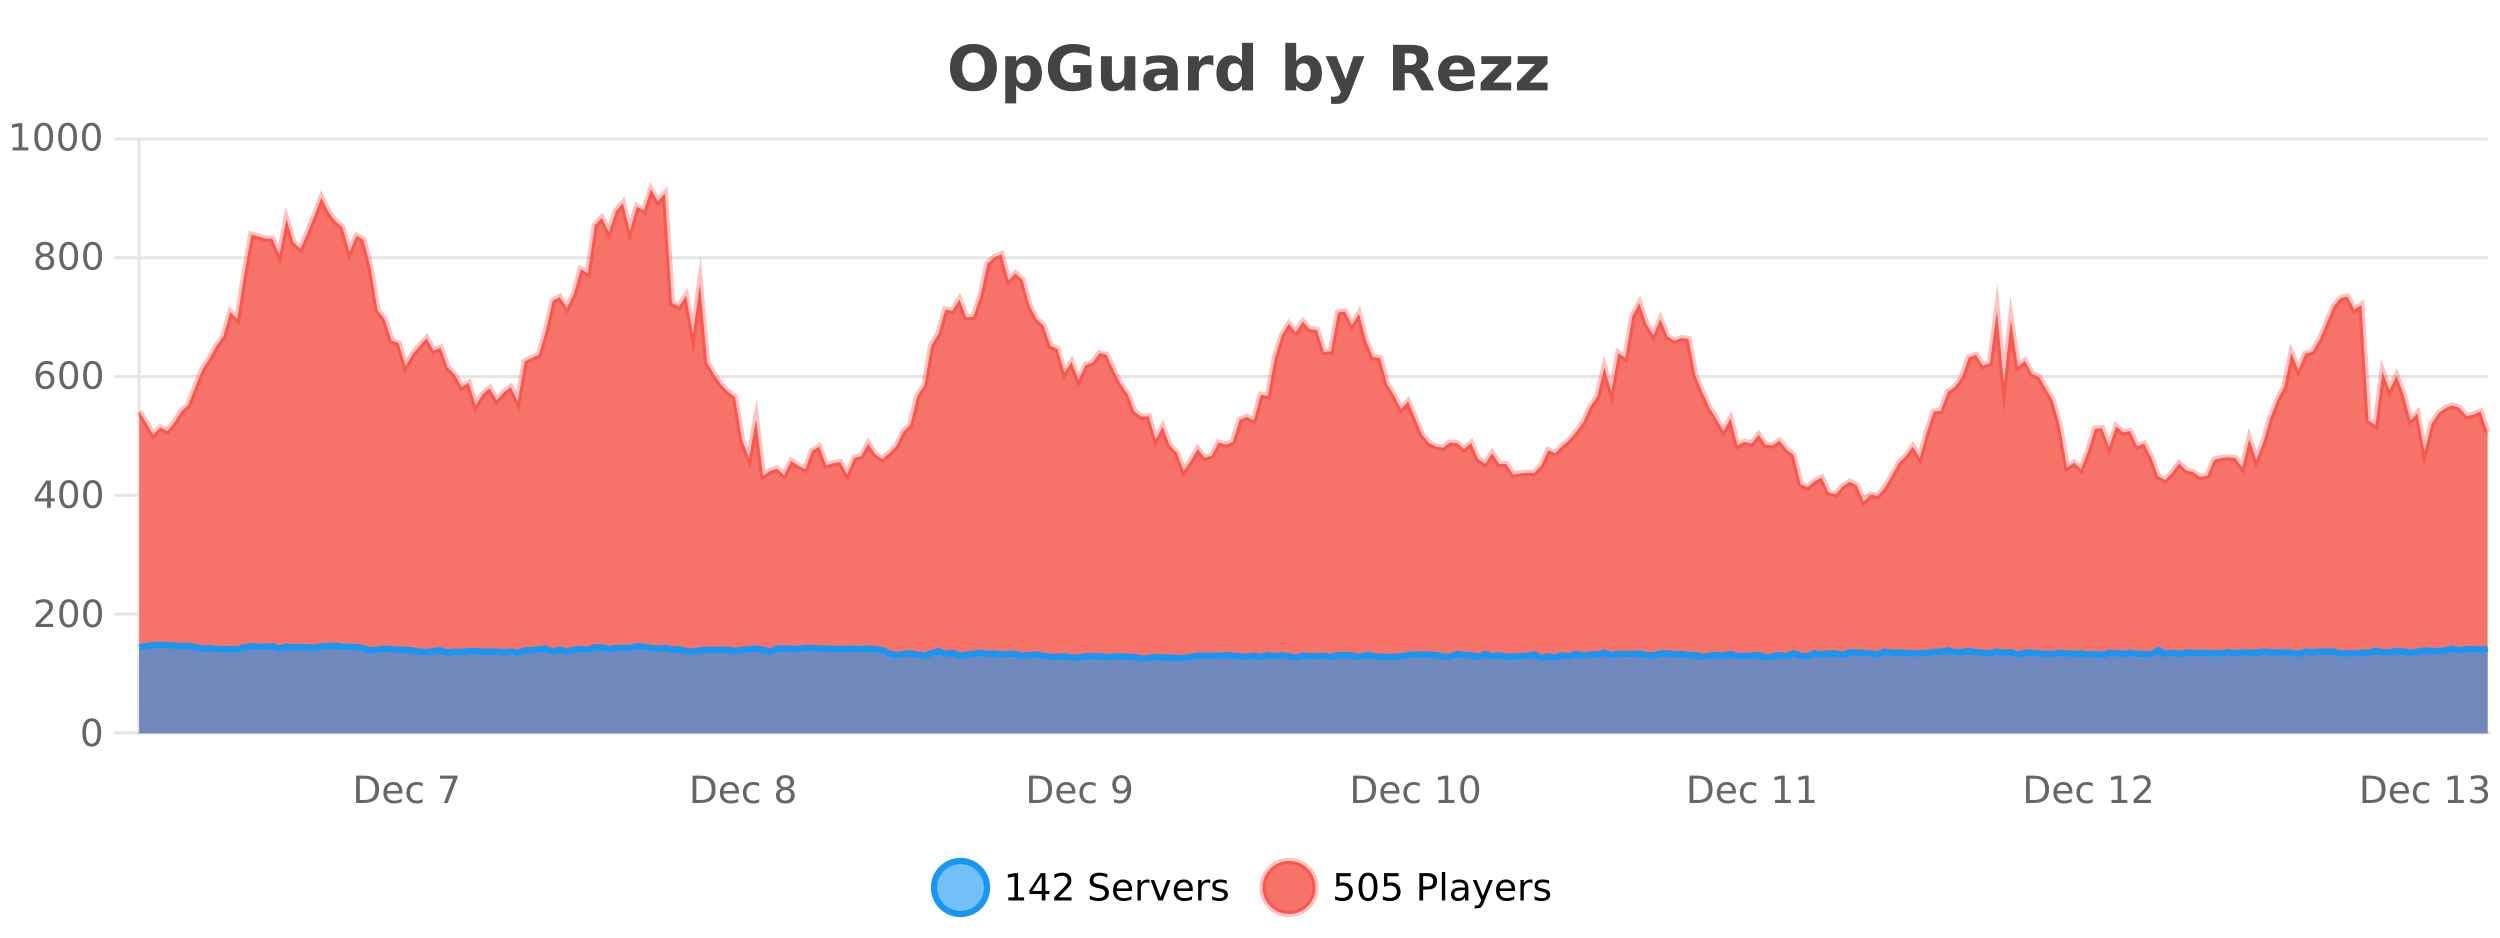 <?xml version="1.0" encoding="UTF-8"?>
<svg xmlns="http://www.w3.org/2000/svg" xmlns:xlink="http://www.w3.org/1999/xlink" width="800pt" height="300pt" viewBox="0 0 800 300" version="1.1">
<defs>
<clipPath id="clip1">
  <path d="M 270 263 L 345 263 L 345 300 L 270 300 Z M 270 263 "/>
</clipPath>
<clipPath id="clip2">
  <path d="M 375 263 L 450 263 L 450 300 L 375 300 Z M 375 263 "/>
</clipPath>
<clipPath id="clip3">
  <path d="M 44.539 60 L 796.039 60 L 796.039 234.602 L 44.539 234.602 Z M 44.539 60 "/>
</clipPath>
<clipPath id="clip4">
  <path d="M 43.539 43 L 797.039 43 L 797.039 189 L 43.539 189 Z M 43.539 43 "/>
</clipPath>
<clipPath id="clip5">
  <path d="M 44.539 206 L 796.039 206 L 796.039 234.602 L 44.539 234.602 Z M 44.539 206 "/>
</clipPath>
<clipPath id="clip6">
  <path d="M 43.539 178 L 797.039 178 L 797.039 235.602 L 43.539 235.602 Z M 43.539 178 "/>
</clipPath>
</defs>
<g id="surface1328396">
<rect x="0" y="0" width="800" height="300" style="fill:rgb(100%,100%,100%);fill-opacity:1;stroke:none;"/>
<path style="fill:none;stroke-width:1;stroke-linecap:butt;stroke-linejoin:miter;stroke:rgb(0%,0%,0%);stroke-opacity:0.098;stroke-miterlimit:10;" d="M 45 234.5 L 796.039 234.5 "/>
<path style="fill:none;stroke-width:1;stroke-linecap:butt;stroke-linejoin:miter;stroke:rgb(0%,0%,0%);stroke-opacity:0.098;stroke-miterlimit:10;" d="M 36.539 234.5 L 44 234.5 "/>
<path style="fill:none;stroke-width:1;stroke-linecap:butt;stroke-linejoin:miter;stroke:rgb(0%,0%,0%);stroke-opacity:0.098;stroke-miterlimit:10;" d="M 45 196.5 L 796.039 196.5 "/>
<path style="fill:none;stroke-width:1;stroke-linecap:butt;stroke-linejoin:miter;stroke:rgb(0%,0%,0%);stroke-opacity:0.098;stroke-miterlimit:10;" d="M 36.539 196.5 L 44 196.5 "/>
<path style="fill:none;stroke-width:1;stroke-linecap:butt;stroke-linejoin:miter;stroke:rgb(0%,0%,0%);stroke-opacity:0.098;stroke-miterlimit:10;" d="M 45 158.5 L 796.039 158.5 "/>
<path style="fill:none;stroke-width:1;stroke-linecap:butt;stroke-linejoin:miter;stroke:rgb(0%,0%,0%);stroke-opacity:0.098;stroke-miterlimit:10;" d="M 36.539 158.5 L 44 158.5 "/>
<path style="fill:none;stroke-width:1;stroke-linecap:butt;stroke-linejoin:miter;stroke:rgb(0%,0%,0%);stroke-opacity:0.098;stroke-miterlimit:10;" d="M 45 120.5 L 796.039 120.5 "/>
<path style="fill:none;stroke-width:1;stroke-linecap:butt;stroke-linejoin:miter;stroke:rgb(0%,0%,0%);stroke-opacity:0.098;stroke-miterlimit:10;" d="M 36.539 120.5 L 44 120.5 "/>
<path style="fill:none;stroke-width:1;stroke-linecap:butt;stroke-linejoin:miter;stroke:rgb(0%,0%,0%);stroke-opacity:0.098;stroke-miterlimit:10;" d="M 45 82.5 L 796.039 82.5 "/>
<path style="fill:none;stroke-width:1;stroke-linecap:butt;stroke-linejoin:miter;stroke:rgb(0%,0%,0%);stroke-opacity:0.098;stroke-miterlimit:10;" d="M 36.539 82.5 L 44 82.5 "/>
<path style="fill:none;stroke-width:1;stroke-linecap:butt;stroke-linejoin:miter;stroke:rgb(0%,0%,0%);stroke-opacity:0.098;stroke-miterlimit:10;" d="M 45 44.5 L 796.039 44.5 "/>
<path style="fill:none;stroke-width:1;stroke-linecap:butt;stroke-linejoin:miter;stroke:rgb(0%,0%,0%);stroke-opacity:0.098;stroke-miterlimit:10;" d="M 36.539 44.5 L 44 44.5 "/>
<path style=" stroke:none;fill-rule:nonzero;fill:rgb(9.02%,58.824%,95.294%);fill-opacity:0.6;" d="M 315.852 284 C 315.852 288.688 312.055 292.484 307.367 292.484 C 302.684 292.484 298.883 288.688 298.883 284 C 298.883 279.312 302.684 275.516 307.367 275.516 C 312.055 275.516 315.852 279.312 315.852 284 Z M 315.852 284 "/>
<g clip-path="url(#clip1)" clip-rule="nonzero">
<path style="fill:none;stroke-width:2;stroke-linecap:butt;stroke-linejoin:miter;stroke:rgb(9.02%,58.824%,95.294%);stroke-opacity:1;stroke-miterlimit:10;" d="M 315.852 284 C 315.852 288.688 312.055 292.484 307.367 292.484 C 302.684 292.484 298.883 288.688 298.883 284 C 298.883 279.312 302.684 275.516 307.367 275.516 C 312.055 275.516 315.852 279.312 315.852 284 Z M 315.852 284 "/>
</g>
<path style=" stroke:none;fill-rule:nonzero;fill:rgb(0%,0%,0%);fill-opacity:1;" d="M 322.664 287.156 L 324.602 287.156 L 324.602 280.484 L 322.492 280.906 L 322.492 279.828 L 324.586 279.406 L 325.773 279.406 L 325.773 287.156 L 327.711 287.156 L 327.711 288.156 L 322.664 288.156 Z M 333.348 280.438 L 330.363 285.109 L 333.348 285.109 Z M 333.035 279.406 L 334.535 279.406 L 334.535 285.109 L 335.785 285.109 L 335.785 286.094 L 334.535 286.094 L 334.535 288.156 L 333.348 288.156 L 333.348 286.094 L 329.41 286.094 L 329.41 284.953 Z M 338.75 287.156 L 342.891 287.156 L 342.891 288.156 L 337.328 288.156 L 337.328 287.156 C 337.773 286.699 338.383 286.078 339.156 285.297 C 339.938 284.508 340.426 283.996 340.625 283.766 C 341.008 283.352 341.273 282.996 341.422 282.703 C 341.578 282.402 341.656 282.109 341.656 281.828 C 341.656 281.359 341.488 280.98 341.156 280.688 C 340.832 280.398 340.41 280.25 339.891 280.25 C 339.516 280.25 339.117 280.312 338.703 280.438 C 338.297 280.562 337.859 280.762 337.391 281.031 L 337.391 279.828 C 337.867 279.641 338.312 279.5 338.719 279.406 C 339.133 279.305 339.516 279.25 339.859 279.25 C 340.766 279.25 341.488 279.48 342.031 279.938 C 342.57 280.387 342.844 280.992 342.844 281.75 C 342.844 282.105 342.773 282.445 342.641 282.766 C 342.504 283.09 342.258 283.469 341.906 283.906 C 341.801 284.023 341.488 284.352 340.969 284.891 C 340.445 285.434 339.707 286.188 338.75 287.156 Z M 354.32 279.688 L 354.32 280.844 C 353.871 280.637 353.445 280.48 353.039 280.375 C 352.641 280.262 352.262 280.203 351.898 280.203 C 351.25 280.203 350.75 280.328 350.398 280.578 C 350.055 280.828 349.883 281.188 349.883 281.656 C 349.883 282.043 349.996 282.336 350.227 282.531 C 350.453 282.73 350.898 282.887 351.555 283 L 352.258 283.156 C 353.141 283.324 353.793 283.621 354.211 284.047 C 354.637 284.465 354.852 285.027 354.852 285.734 C 354.852 286.59 354.562 287.234 353.992 287.672 C 353.43 288.109 352.594 288.328 351.492 288.328 C 351.086 288.328 350.648 288.281 350.18 288.188 C 349.711 288.094 349.227 287.953 348.727 287.766 L 348.727 286.547 C 349.203 286.82 349.672 287.023 350.133 287.156 C 350.602 287.293 351.055 287.359 351.492 287.359 C 352.168 287.359 352.688 287.23 353.055 286.969 C 353.43 286.699 353.617 286.32 353.617 285.828 C 353.617 285.402 353.48 285.07 353.211 284.828 C 352.949 284.578 352.516 284.398 351.914 284.281 L 351.195 284.141 C 350.309 283.965 349.668 283.688 349.273 283.312 C 348.887 282.938 348.695 282.418 348.695 281.75 C 348.695 280.969 348.965 280.359 349.508 279.922 C 350.047 279.477 350.797 279.25 351.758 279.25 C 352.172 279.25 352.59 279.289 353.008 279.359 C 353.434 279.434 353.871 279.543 354.32 279.688 Z M 362.266 284.609 L 362.266 285.125 L 357.297 285.125 C 357.348 285.875 357.57 286.445 357.969 286.828 C 358.375 287.215 358.93 287.406 359.641 287.406 C 360.055 287.406 360.457 287.359 360.844 287.266 C 361.238 287.164 361.629 287.008 362.016 286.797 L 362.016 287.828 C 361.617 287.984 361.219 288.105 360.812 288.188 C 360.406 288.281 359.992 288.328 359.578 288.328 C 358.535 288.328 357.707 288.027 357.094 287.422 C 356.477 286.809 356.172 285.98 356.172 284.938 C 356.172 283.867 356.461 283.016 357.047 282.391 C 357.629 281.758 358.41 281.438 359.391 281.438 C 360.273 281.438 360.973 281.727 361.484 282.297 C 362.004 282.859 362.266 283.633 362.266 284.609 Z M 361.188 284.281 C 361.176 283.699 361.008 283.23 360.688 282.875 C 360.363 282.523 359.938 282.344 359.406 282.344 C 358.801 282.344 358.316 282.516 357.953 282.859 C 357.598 283.203 357.395 283.684 357.344 284.297 Z M 367.836 282.594 C 367.711 282.531 367.574 282.484 367.43 282.453 C 367.293 282.414 367.137 282.391 366.961 282.391 C 366.355 282.391 365.887 282.59 365.555 282.984 C 365.23 283.383 365.07 283.953 365.07 284.703 L 365.07 288.156 L 363.992 288.156 L 363.992 281.594 L 365.07 281.594 L 365.07 282.609 C 365.297 282.215 365.594 281.922 365.961 281.734 C 366.324 281.539 366.766 281.438 367.289 281.438 C 367.359 281.438 367.438 281.445 367.523 281.453 C 367.617 281.465 367.715 281.48 367.82 281.5 Z M 368.195 281.594 L 369.336 281.594 L 371.383 287.094 L 373.445 281.594 L 374.586 281.594 L 372.117 288.156 L 370.648 288.156 Z M 381.688 284.609 L 381.688 285.125 L 376.719 285.125 C 376.77 285.875 376.992 286.445 377.391 286.828 C 377.797 287.215 378.352 287.406 379.062 287.406 C 379.477 287.406 379.879 287.359 380.266 287.266 C 380.66 287.164 381.051 287.008 381.438 286.797 L 381.438 287.828 C 381.039 287.984 380.641 288.105 380.234 288.188 C 379.828 288.281 379.414 288.328 379 288.328 C 377.957 288.328 377.129 288.027 376.516 287.422 C 375.898 286.809 375.594 285.98 375.594 284.938 C 375.594 283.867 375.883 283.016 376.469 282.391 C 377.051 281.758 377.832 281.438 378.812 281.438 C 379.695 281.438 380.395 281.727 380.906 282.297 C 381.426 282.859 381.688 283.633 381.688 284.609 Z M 380.609 284.281 C 380.598 283.699 380.43 283.23 380.109 282.875 C 379.785 282.523 379.359 282.344 378.828 282.344 C 378.223 282.344 377.738 282.516 377.375 282.859 C 377.02 283.203 376.816 283.684 376.766 284.297 Z M 387.258 282.594 C 387.133 282.531 386.996 282.484 386.852 282.453 C 386.715 282.414 386.559 282.391 386.383 282.391 C 385.777 282.391 385.309 282.59 384.977 282.984 C 384.652 283.383 384.492 283.953 384.492 284.703 L 384.492 288.156 L 383.414 288.156 L 383.414 281.594 L 384.492 281.594 L 384.492 282.609 C 384.719 282.215 385.016 281.922 385.383 281.734 C 385.746 281.539 386.188 281.438 386.711 281.438 C 386.781 281.438 386.859 281.445 386.945 281.453 C 387.039 281.465 387.137 281.48 387.242 281.5 Z M 392.562 281.781 L 392.562 282.812 C 392.258 282.656 391.941 282.543 391.609 282.469 C 391.285 282.387 390.945 282.344 390.594 282.344 C 390.062 282.344 389.66 282.43 389.391 282.594 C 389.117 282.75 388.984 282.996 388.984 283.328 C 388.984 283.578 389.078 283.777 389.266 283.922 C 389.461 284.059 389.852 284.188 390.438 284.312 L 390.797 284.406 C 391.566 284.562 392.113 284.793 392.438 285.094 C 392.758 285.398 392.922 285.812 392.922 286.344 C 392.922 286.961 392.676 287.445 392.188 287.797 C 391.707 288.152 391.047 288.328 390.203 288.328 C 389.848 288.328 389.477 288.289 389.094 288.219 C 388.719 288.156 388.32 288.059 387.906 287.922 L 387.906 286.797 C 388.301 287.008 388.691 287.164 389.078 287.266 C 389.461 287.371 389.848 287.422 390.234 287.422 C 390.734 287.422 391.117 287.34 391.391 287.172 C 391.672 286.996 391.812 286.746 391.812 286.422 C 391.812 286.133 391.711 285.906 391.516 285.75 C 391.316 285.594 390.883 285.445 390.219 285.297 L 389.844 285.219 C 389.176 285.074 388.691 284.855 388.391 284.562 C 388.098 284.273 387.953 283.875 387.953 283.375 C 387.953 282.75 388.172 282.273 388.609 281.938 C 389.047 281.605 389.664 281.438 390.469 281.438 C 390.863 281.438 391.238 281.469 391.594 281.531 C 391.945 281.586 392.27 281.668 392.562 281.781 Z M 317.367 277.016 "/>
<path style=" stroke:none;fill-rule:nonzero;fill:rgb(96.863%,44.706%,40.784%);fill-opacity:1;" d="M 420.988 284 C 420.988 288.688 417.191 292.484 412.504 292.484 C 407.82 292.484 404.02 288.688 404.02 284 C 404.02 279.312 407.82 275.516 412.504 275.516 C 417.191 275.516 420.988 279.312 420.988 284 Z M 420.988 284 "/>
<g clip-path="url(#clip2)" clip-rule="nonzero">
<path style="fill:none;stroke-width:2;stroke-linecap:butt;stroke-linejoin:miter;stroke:rgb(100%,4.706%,0%);stroke-opacity:0.247;stroke-miterlimit:10;" d="M 420.988 284 C 420.988 288.688 417.191 292.484 412.504 292.484 C 407.82 292.484 404.02 288.688 404.02 284 C 404.02 279.312 407.82 275.516 412.504 275.516 C 417.191 275.516 420.988 279.312 420.988 284 Z M 420.988 284 "/>
</g>
<path style=" stroke:none;fill-rule:nonzero;fill:rgb(0%,0%,0%);fill-opacity:1;" d="M 427.617 279.406 L 432.258 279.406 L 432.258 280.406 L 428.695 280.406 L 428.695 282.547 C 428.871 282.484 429.043 282.445 429.211 282.422 C 429.387 282.391 429.559 282.375 429.727 282.375 C 430.703 282.375 431.48 282.648 432.055 283.188 C 432.625 283.719 432.914 284.438 432.914 285.344 C 432.914 286.293 432.617 287.027 432.023 287.547 C 431.438 288.07 430.617 288.328 429.555 288.328 C 429.18 288.328 428.797 288.297 428.414 288.234 C 428.039 288.172 427.648 288.078 427.242 287.953 L 427.242 286.766 C 427.594 286.953 427.961 287.094 428.336 287.188 C 428.711 287.281 429.105 287.328 429.523 287.328 C 430.199 287.328 430.734 287.152 431.133 286.797 C 431.527 286.445 431.727 285.961 431.727 285.344 C 431.727 284.742 431.527 284.262 431.133 283.906 C 430.734 283.555 430.199 283.375 429.523 283.375 C 429.211 283.375 428.891 283.414 428.57 283.484 C 428.258 283.547 427.938 283.652 427.617 283.797 Z M 437.766 280.188 C 437.16 280.188 436.703 280.492 436.391 281.094 C 436.086 281.688 435.938 282.59 435.938 283.797 C 435.938 284.996 436.086 285.898 436.391 286.5 C 436.703 287.094 437.16 287.391 437.766 287.391 C 438.379 287.391 438.836 287.094 439.141 286.5 C 439.453 285.898 439.609 284.996 439.609 283.797 C 439.609 282.59 439.453 281.688 439.141 281.094 C 438.836 280.492 438.379 280.188 437.766 280.188 Z M 437.766 279.25 C 438.742 279.25 439.492 279.641 440.016 280.422 C 440.535 281.195 440.797 282.32 440.797 283.797 C 440.797 285.266 440.535 286.391 440.016 287.172 C 439.492 287.945 438.742 288.328 437.766 288.328 C 436.785 288.328 436.035 287.945 435.516 287.172 C 435.004 286.391 434.75 285.266 434.75 283.797 C 434.75 282.32 435.004 281.195 435.516 280.422 C 436.035 279.641 436.785 279.25 437.766 279.25 Z M 442.883 279.406 L 447.523 279.406 L 447.523 280.406 L 443.961 280.406 L 443.961 282.547 C 444.137 282.484 444.309 282.445 444.477 282.422 C 444.652 282.391 444.824 282.375 444.992 282.375 C 445.969 282.375 446.746 282.648 447.32 283.188 C 447.891 283.719 448.18 284.438 448.18 285.344 C 448.18 286.293 447.883 287.027 447.289 287.547 C 446.703 288.07 445.883 288.328 444.82 288.328 C 444.445 288.328 444.062 288.297 443.68 288.234 C 443.305 288.172 442.914 288.078 442.508 287.953 L 442.508 286.766 C 442.859 286.953 443.227 287.094 443.602 287.188 C 443.977 287.281 444.371 287.328 444.789 287.328 C 445.465 287.328 446 287.152 446.398 286.797 C 446.793 286.445 446.992 285.961 446.992 285.344 C 446.992 284.742 446.793 284.262 446.398 283.906 C 446 283.555 445.465 283.375 444.789 283.375 C 444.477 283.375 444.156 283.414 443.836 283.484 C 443.523 283.547 443.203 283.652 442.883 283.797 Z M 455.398 280.375 L 455.398 283.672 L 456.883 283.672 C 457.434 283.672 457.859 283.531 458.164 283.25 C 458.465 282.961 458.617 282.547 458.617 282.016 C 458.617 281.496 458.465 281.094 458.164 280.812 C 457.859 280.523 457.434 280.375 456.883 280.375 Z M 454.211 279.406 L 456.883 279.406 C 457.871 279.406 458.617 279.633 459.117 280.078 C 459.617 280.516 459.867 281.164 459.867 282.016 C 459.867 282.883 459.617 283.539 459.117 283.984 C 458.617 284.422 457.871 284.641 456.883 284.641 L 455.398 284.641 L 455.398 288.156 L 454.211 288.156 Z M 461.398 279.031 L 462.477 279.031 L 462.477 288.156 L 461.398 288.156 Z M 467.719 284.859 C 466.852 284.859 466.25 284.961 465.906 285.156 C 465.57 285.355 465.406 285.695 465.406 286.172 C 465.406 286.559 465.531 286.867 465.781 287.094 C 466.039 287.312 466.383 287.422 466.812 287.422 C 467.414 287.422 467.895 287.215 468.25 286.797 C 468.613 286.371 468.797 285.805 468.797 285.094 L 468.797 284.859 Z M 469.875 284.406 L 469.875 288.156 L 468.797 288.156 L 468.797 287.156 C 468.547 287.555 468.238 287.852 467.875 288.047 C 467.508 288.234 467.062 288.328 466.531 288.328 C 465.852 288.328 465.316 288.141 464.922 287.766 C 464.523 287.383 464.328 286.875 464.328 286.25 C 464.328 285.512 464.57 284.953 465.062 284.578 C 465.562 284.203 466.301 284.016 467.281 284.016 L 468.797 284.016 L 468.797 283.906 C 468.797 283.406 468.629 283.023 468.297 282.75 C 467.973 282.48 467.52 282.344 466.938 282.344 C 466.562 282.344 466.191 282.391 465.828 282.484 C 465.473 282.578 465.133 282.715 464.812 282.891 L 464.812 281.891 C 465.207 281.734 465.586 281.621 465.953 281.547 C 466.328 281.477 466.691 281.438 467.047 281.438 C 467.992 281.438 468.703 281.684 469.172 282.172 C 469.641 282.664 469.875 283.406 469.875 284.406 Z M 474.82 288.766 C 474.516 289.547 474.219 290.055 473.93 290.297 C 473.637 290.535 473.25 290.656 472.773 290.656 L 471.914 290.656 L 471.914 289.75 L 472.539 289.75 C 472.84 289.75 473.07 289.676 473.227 289.531 C 473.391 289.395 473.574 289.066 473.773 288.547 L 473.977 288.047 L 471.32 281.594 L 472.461 281.594 L 474.508 286.719 L 476.57 281.594 L 477.711 281.594 Z M 484.812 284.609 L 484.812 285.125 L 479.844 285.125 C 479.895 285.875 480.117 286.445 480.516 286.828 C 480.922 287.215 481.477 287.406 482.188 287.406 C 482.602 287.406 483.004 287.359 483.391 287.266 C 483.785 287.164 484.176 287.008 484.562 286.797 L 484.562 287.828 C 484.164 287.984 483.766 288.105 483.359 288.188 C 482.953 288.281 482.539 288.328 482.125 288.328 C 481.082 288.328 480.254 288.027 479.641 287.422 C 479.023 286.809 478.719 285.98 478.719 284.938 C 478.719 283.867 479.008 283.016 479.594 282.391 C 480.176 281.758 480.957 281.438 481.938 281.438 C 482.82 281.438 483.52 281.727 484.031 282.297 C 484.551 282.859 484.812 283.633 484.812 284.609 Z M 483.734 284.281 C 483.723 283.699 483.555 283.23 483.234 282.875 C 482.91 282.523 482.484 282.344 481.953 282.344 C 481.348 282.344 480.863 282.516 480.5 282.859 C 480.145 283.203 479.941 283.684 479.891 284.297 Z M 490.383 282.594 C 490.258 282.531 490.121 282.484 489.977 282.453 C 489.84 282.414 489.684 282.391 489.508 282.391 C 488.902 282.391 488.434 282.59 488.102 282.984 C 487.777 283.383 487.617 283.953 487.617 284.703 L 487.617 288.156 L 486.539 288.156 L 486.539 281.594 L 487.617 281.594 L 487.617 282.609 C 487.844 282.215 488.141 281.922 488.508 281.734 C 488.871 281.539 489.312 281.438 489.836 281.438 C 489.906 281.438 489.984 281.445 490.07 281.453 C 490.164 281.465 490.262 281.48 490.367 281.5 Z M 495.691 281.781 L 495.691 282.812 C 495.387 282.656 495.07 282.543 494.738 282.469 C 494.414 282.387 494.074 282.344 493.723 282.344 C 493.191 282.344 492.789 282.43 492.52 282.594 C 492.246 282.75 492.113 282.996 492.113 283.328 C 492.113 283.578 492.207 283.777 492.395 283.922 C 492.59 284.059 492.98 284.188 493.566 284.312 L 493.926 284.406 C 494.695 284.562 495.242 284.793 495.566 285.094 C 495.887 285.398 496.051 285.812 496.051 286.344 C 496.051 286.961 495.805 287.445 495.316 287.797 C 494.836 288.152 494.176 288.328 493.332 288.328 C 492.977 288.328 492.605 288.289 492.223 288.219 C 491.848 288.156 491.449 288.059 491.035 287.922 L 491.035 286.797 C 491.43 287.008 491.82 287.164 492.207 287.266 C 492.59 287.371 492.977 287.422 493.363 287.422 C 493.863 287.422 494.246 287.34 494.52 287.172 C 494.801 286.996 494.941 286.746 494.941 286.422 C 494.941 286.133 494.84 285.906 494.645 285.75 C 494.445 285.594 494.012 285.445 493.348 285.297 L 492.973 285.219 C 492.305 285.074 491.82 284.855 491.52 284.562 C 491.227 284.273 491.082 283.875 491.082 283.375 C 491.082 282.75 491.301 282.273 491.738 281.938 C 492.176 281.605 492.793 281.438 493.598 281.438 C 493.992 281.438 494.367 281.469 494.723 281.531 C 495.074 281.586 495.398 281.668 495.691 281.781 Z M 422.504 277.016 "/>
<path style=" stroke:none;fill-rule:nonzero;fill:rgb(26.667%,26.667%,26.667%);fill-opacity:1;" d="M 311.5 16.797 C 310.352 16.797 309.461 17.227 308.828 18.078 C 308.203 18.922 307.891 20.109 307.891 21.641 C 307.891 23.172 308.203 24.367 308.828 25.219 C 309.461 26.062 310.352 26.484 311.5 26.484 C 312.645 26.484 313.535 26.062 314.172 25.219 C 314.805 24.367 315.125 23.172 315.125 21.641 C 315.125 20.109 314.805 18.922 314.172 18.078 C 313.535 17.227 312.645 16.797 311.5 16.797 Z M 311.5 14.078 C 313.844 14.078 315.676 14.75 317 16.094 C 318.332 17.43 319 19.277 319 21.641 C 319 24.008 318.332 25.859 317 27.203 C 315.676 28.539 313.844 29.203 311.5 29.203 C 309.156 29.203 307.316 28.539 305.984 27.203 C 304.66 25.859 304 24.008 304 21.641 C 304 19.277 304.66 17.43 305.984 16.094 C 307.316 14.75 309.156 14.078 311.5 14.078 Z M 325.172 27.344 L 325.172 33.078 L 321.688 33.078 L 321.688 17.984 L 325.172 17.984 L 325.172 19.578 C 325.66 18.945 326.195 18.477 326.781 18.172 C 327.363 17.871 328.035 17.719 328.797 17.719 C 330.148 17.719 331.258 18.258 332.125 19.328 C 332.988 20.402 333.422 21.781 333.422 23.469 C 333.422 25.148 332.988 26.523 332.125 27.594 C 331.258 28.668 330.148 29.203 328.797 29.203 C 328.035 29.203 327.363 29.051 326.781 28.75 C 326.195 28.449 325.66 27.98 325.172 27.344 Z M 327.5 20.266 C 326.75 20.266 326.172 20.543 325.766 21.094 C 325.367 21.637 325.172 22.43 325.172 23.469 C 325.172 24.5 325.367 25.293 325.766 25.844 C 326.172 26.398 326.75 26.672 327.5 26.672 C 328.25 26.672 328.82 26.402 329.219 25.859 C 329.613 25.309 329.812 24.512 329.812 23.469 C 329.812 22.43 329.613 21.637 329.219 21.094 C 328.82 20.543 328.25 20.266 327.5 20.266 Z M 349.258 27.844 C 348.32 28.293 347.344 28.633 346.336 28.859 C 345.336 29.086 344.293 29.203 343.211 29.203 C 340.781 29.203 338.859 28.527 337.445 27.172 C 336.027 25.809 335.32 23.965 335.32 21.641 C 335.32 19.297 336.039 17.453 337.477 16.109 C 338.922 14.758 340.906 14.078 343.43 14.078 C 344.398 14.078 345.324 14.172 346.211 14.359 C 347.094 14.539 347.934 14.805 348.727 15.156 L 348.727 18.172 C 347.914 17.715 347.102 17.371 346.289 17.141 C 345.484 16.914 344.684 16.797 343.883 16.797 C 342.383 16.797 341.227 17.219 340.414 18.062 C 339.609 18.898 339.211 20.09 339.211 21.641 C 339.211 23.184 339.602 24.375 340.383 25.219 C 341.164 26.062 342.273 26.484 343.711 26.484 C 344.094 26.484 344.453 26.461 344.789 26.406 C 345.133 26.355 345.434 26.277 345.695 26.172 L 345.695 23.344 L 343.398 23.344 L 343.398 20.828 L 349.258 20.828 Z M 352.297 24.656 L 352.297 17.984 L 355.812 17.984 L 355.812 19.078 C 355.812 19.672 355.805 20.418 355.797 21.312 C 355.797 22.211 355.797 22.805 355.797 23.094 C 355.797 23.98 355.816 24.617 355.859 25 C 355.91 25.387 355.988 25.668 356.094 25.844 C 356.238 26.074 356.426 26.25 356.656 26.375 C 356.883 26.5 357.148 26.562 357.453 26.562 C 358.18 26.562 358.754 26.281 359.172 25.719 C 359.586 25.156 359.797 24.383 359.797 23.391 L 359.797 17.984 L 363.297 17.984 L 363.297 28.922 L 359.797 28.922 L 359.797 27.344 C 359.266 27.98 358.703 28.449 358.109 28.75 C 357.523 29.051 356.879 29.203 356.172 29.203 C 354.91 29.203 353.945 28.82 353.281 28.047 C 352.625 27.266 352.297 26.137 352.297 24.656 Z M 371.551 24 C 370.82 24 370.273 24.125 369.91 24.375 C 369.543 24.617 369.363 24.98 369.363 25.469 C 369.363 25.906 369.508 26.25 369.801 26.5 C 370.102 26.75 370.512 26.875 371.035 26.875 C 371.691 26.875 372.242 26.641 372.691 26.172 C 373.148 25.703 373.379 25.117 373.379 24.406 L 373.379 24 Z M 376.895 22.688 L 376.895 28.922 L 373.379 28.922 L 373.379 27.297 C 372.91 27.965 372.379 28.449 371.785 28.75 C 371.199 29.051 370.488 29.203 369.645 29.203 C 368.52 29.203 367.602 28.875 366.895 28.219 C 366.184 27.555 365.832 26.695 365.832 25.641 C 365.832 24.359 366.27 23.422 367.145 22.828 C 368.027 22.227 369.418 21.922 371.316 21.922 L 373.379 21.922 L 373.379 21.641 C 373.379 21.09 373.16 20.688 372.723 20.438 C 372.285 20.18 371.602 20.047 370.676 20.047 C 369.926 20.047 369.227 20.125 368.582 20.281 C 367.934 20.43 367.336 20.648 366.785 20.938 L 366.785 18.281 C 367.535 18.094 368.285 17.953 369.035 17.859 C 369.793 17.766 370.555 17.719 371.316 17.719 C 373.285 17.719 374.707 18.109 375.582 18.891 C 376.457 19.664 376.895 20.93 376.895 22.688 Z M 388.281 20.969 C 387.969 20.824 387.66 20.719 387.359 20.656 C 387.055 20.586 386.754 20.547 386.453 20.547 C 385.547 20.547 384.848 20.836 384.359 21.406 C 383.879 21.98 383.641 22.805 383.641 23.875 L 383.641 28.922 L 380.156 28.922 L 380.156 17.984 L 383.641 17.984 L 383.641 19.781 C 384.086 19.062 384.602 18.543 385.188 18.219 C 385.77 17.887 386.469 17.719 387.281 17.719 C 387.406 17.719 387.535 17.727 387.672 17.734 C 387.805 17.746 388.004 17.766 388.266 17.797 Z M 397.457 19.578 L 397.457 13.719 L 400.973 13.719 L 400.973 28.922 L 397.457 28.922 L 397.457 27.344 C 396.977 27.992 396.445 28.465 395.863 28.766 C 395.277 29.055 394.605 29.203 393.848 29.203 C 392.504 29.203 391.398 28.668 390.535 27.594 C 389.668 26.523 389.238 25.148 389.238 23.469 C 389.238 21.781 389.668 20.402 390.535 19.328 C 391.398 18.258 392.504 17.719 393.848 17.719 C 394.605 17.719 395.277 17.871 395.863 18.172 C 396.445 18.477 396.977 18.945 397.457 19.578 Z M 395.145 26.672 C 395.895 26.672 396.465 26.402 396.863 25.859 C 397.258 25.309 397.457 24.512 397.457 23.469 C 397.457 22.43 397.258 21.637 396.863 21.094 C 396.465 20.543 395.895 20.266 395.145 20.266 C 394.402 20.266 393.836 20.543 393.441 21.094 C 393.043 21.637 392.848 22.43 392.848 23.469 C 392.848 24.512 393.043 25.309 393.441 25.859 C 393.836 26.402 394.402 26.672 395.145 26.672 Z M 417.109 26.672 C 417.859 26.672 418.43 26.402 418.828 25.859 C 419.223 25.309 419.422 24.512 419.422 23.469 C 419.422 22.43 419.223 21.637 418.828 21.094 C 418.43 20.543 417.859 20.266 417.109 20.266 C 416.359 20.266 415.781 20.543 415.375 21.094 C 414.977 21.637 414.781 22.43 414.781 23.469 C 414.781 24.5 414.977 25.293 415.375 25.844 C 415.781 26.398 416.359 26.672 417.109 26.672 Z M 414.781 19.578 C 415.27 18.945 415.805 18.477 416.391 18.172 C 416.973 17.871 417.645 17.719 418.406 17.719 C 419.758 17.719 420.867 18.258 421.734 19.328 C 422.598 20.402 423.031 21.781 423.031 23.469 C 423.031 25.148 422.598 26.523 421.734 27.594 C 420.867 28.668 419.758 29.203 418.406 29.203 C 417.645 29.203 416.973 29.051 416.391 28.75 C 415.805 28.449 415.27 27.98 414.781 27.344 L 414.781 28.922 L 411.297 28.922 L 411.297 13.719 L 414.781 13.719 Z M 424.18 17.984 L 427.664 17.984 L 430.617 25.406 L 433.117 17.984 L 436.602 17.984 L 432.008 29.953 C 431.547 31.172 431.008 32.02 430.383 32.5 C 429.766 32.988 428.961 33.234 427.961 33.234 L 425.93 33.234 L 425.93 30.938 L 427.023 30.938 C 427.617 30.938 428.047 30.844 428.32 30.656 C 428.59 30.469 428.797 30.129 428.945 29.641 L 429.055 29.344 Z M 451.102 20.812 C 451.891 20.812 452.461 20.668 452.805 20.375 C 453.148 20.074 453.32 19.59 453.32 18.922 C 453.32 18.258 453.148 17.781 452.805 17.5 C 452.461 17.211 451.891 17.062 451.102 17.062 L 449.523 17.062 L 449.523 20.812 Z M 449.523 23.406 L 449.523 28.922 L 445.773 28.922 L 445.773 14.344 L 451.508 14.344 C 453.422 14.344 454.828 14.668 455.727 15.312 C 456.621 15.961 457.07 16.977 457.07 18.359 C 457.07 19.328 456.836 20.125 456.367 20.75 C 455.906 21.367 455.211 21.82 454.273 22.109 C 454.781 22.227 455.242 22.492 455.648 22.906 C 456.055 23.312 456.465 23.938 456.883 24.781 L 458.93 28.922 L 454.93 28.922 L 453.148 25.297 C 452.793 24.57 452.43 24.074 452.055 23.812 C 451.688 23.543 451.199 23.406 450.586 23.406 Z M 471.922 23.422 L 471.922 24.422 L 463.75 24.422 C 463.832 25.246 464.129 25.859 464.641 26.266 C 465.148 26.672 465.859 26.875 466.766 26.875 C 467.504 26.875 468.258 26.766 469.031 26.547 C 469.801 26.328 470.594 26 471.406 25.562 L 471.406 28.25 C 470.582 28.562 469.754 28.797 468.922 28.953 C 468.098 29.117 467.273 29.203 466.453 29.203 C 464.473 29.203 462.93 28.703 461.828 27.703 C 460.734 26.695 460.188 25.281 460.188 23.469 C 460.188 21.68 460.723 20.273 461.797 19.25 C 462.879 18.23 464.363 17.719 466.25 17.719 C 467.969 17.719 469.344 18.242 470.375 19.281 C 471.406 20.312 471.922 21.695 471.922 23.422 Z M 468.328 22.266 C 468.328 21.602 468.133 21.062 467.75 20.656 C 467.363 20.25 466.859 20.047 466.234 20.047 C 465.555 20.047 465.004 20.242 464.578 20.625 C 464.16 21 463.898 21.547 463.797 22.266 Z M 474.031 17.984 L 483.578 17.984 L 483.578 20.422 L 477.812 26.422 L 483.578 26.422 L 483.578 28.922 L 473.797 28.922 L 473.797 26.484 L 479.547 20.484 L 474.031 20.484 Z M 485.672 17.984 L 495.219 17.984 L 495.219 20.422 L 489.453 26.422 L 495.219 26.422 L 495.219 28.922 L 485.438 28.922 L 485.438 26.484 L 491.188 20.484 L 485.672 20.484 Z M 303 10.359 "/>
<path style="fill:none;stroke-width:1;stroke-linecap:butt;stroke-linejoin:miter;stroke:rgb(0%,0%,0%);stroke-opacity:0.098;stroke-miterlimit:10;" d="M 44 234.5 L 797 234.5 "/>
<path style=" stroke:none;fill-rule:nonzero;fill:rgb(40%,40%,40%);fill-opacity:1;" d="M 115.145 249.172 L 115.145 255.984 L 116.582 255.984 C 117.789 255.984 118.668 255.715 119.223 255.172 C 119.785 254.621 120.066 253.75 120.066 252.562 C 120.066 251.398 119.785 250.543 119.223 250 C 118.668 249.449 117.789 249.172 116.582 249.172 Z M 113.957 248.203 L 116.395 248.203 C 118.09 248.203 119.336 248.559 120.129 249.266 C 120.918 249.965 121.316 251.062 121.316 252.562 C 121.316 254.074 120.914 255.184 120.113 255.891 C 119.32 256.602 118.082 256.953 116.395 256.953 L 113.957 256.953 Z M 128.773 253.406 L 128.773 253.922 L 123.805 253.922 C 123.855 254.672 124.078 255.242 124.477 255.625 C 124.883 256.012 125.438 256.203 126.148 256.203 C 126.562 256.203 126.965 256.156 127.352 256.062 C 127.746 255.961 128.137 255.805 128.523 255.594 L 128.523 256.625 C 128.125 256.781 127.727 256.902 127.32 256.984 C 126.914 257.078 126.5 257.125 126.086 257.125 C 125.043 257.125 124.215 256.824 123.602 256.219 C 122.984 255.605 122.68 254.777 122.68 253.734 C 122.68 252.664 122.969 251.812 123.555 251.188 C 124.137 250.555 124.918 250.234 125.898 250.234 C 126.781 250.234 127.48 250.523 127.992 251.094 C 128.512 251.656 128.773 252.43 128.773 253.406 Z M 127.695 253.078 C 127.684 252.496 127.516 252.027 127.195 251.672 C 126.871 251.32 126.445 251.141 125.914 251.141 C 125.309 251.141 124.824 251.312 124.461 251.656 C 124.105 252 123.902 252.48 123.852 253.094 Z M 135.266 250.641 L 135.266 251.656 C 134.953 251.48 134.645 251.352 134.344 251.266 C 134.039 251.184 133.734 251.141 133.422 251.141 C 132.711 251.141 132.164 251.367 131.781 251.812 C 131.395 252.25 131.203 252.871 131.203 253.672 C 131.203 254.477 131.395 255.102 131.781 255.547 C 132.164 255.984 132.711 256.203 133.422 256.203 C 133.734 256.203 134.039 256.164 134.344 256.078 C 134.645 255.996 134.953 255.871 135.266 255.703 L 135.266 256.703 C 134.961 256.84 134.648 256.945 134.328 257.016 C 134.004 257.086 133.66 257.125 133.297 257.125 C 132.305 257.125 131.52 256.82 130.938 256.203 C 130.352 255.578 130.062 254.734 130.062 253.672 C 130.062 252.609 130.352 251.773 130.938 251.156 C 131.531 250.543 132.344 250.234 133.375 250.234 C 133.695 250.234 134.016 250.273 134.328 250.344 C 134.648 250.406 134.961 250.508 135.266 250.641 Z M 140.805 248.203 L 146.43 248.203 L 146.43 248.703 L 143.258 256.953 L 142.023 256.953 L 145.008 249.203 L 140.805 249.203 Z M 112.785 245.816 "/>
<path style=" stroke:none;fill-rule:nonzero;fill:rgb(40%,40%,40%);fill-opacity:1;" d="M 222.82 249.172 L 222.82 255.984 L 224.258 255.984 C 225.465 255.984 226.344 255.715 226.898 255.172 C 227.461 254.621 227.742 253.75 227.742 252.562 C 227.742 251.398 227.461 250.543 226.898 250 C 226.344 249.449 225.465 249.172 224.258 249.172 Z M 221.633 248.203 L 224.07 248.203 C 225.766 248.203 227.012 248.559 227.805 249.266 C 228.594 249.965 228.992 251.062 228.992 252.562 C 228.992 254.074 228.59 255.184 227.789 255.891 C 226.996 256.602 225.758 256.953 224.07 256.953 L 221.633 256.953 Z M 236.453 253.406 L 236.453 253.922 L 231.484 253.922 C 231.535 254.672 231.758 255.242 232.156 255.625 C 232.562 256.012 233.117 256.203 233.828 256.203 C 234.242 256.203 234.645 256.156 235.031 256.062 C 235.426 255.961 235.816 255.805 236.203 255.594 L 236.203 256.625 C 235.805 256.781 235.406 256.902 235 256.984 C 234.594 257.078 234.18 257.125 233.766 257.125 C 232.723 257.125 231.895 256.824 231.281 256.219 C 230.664 255.605 230.359 254.777 230.359 253.734 C 230.359 252.664 230.648 251.812 231.234 251.188 C 231.816 250.555 232.598 250.234 233.578 250.234 C 234.461 250.234 235.16 250.523 235.672 251.094 C 236.191 251.656 236.453 252.43 236.453 253.406 Z M 235.375 253.078 C 235.363 252.496 235.195 252.027 234.875 251.672 C 234.551 251.32 234.125 251.141 233.594 251.141 C 232.988 251.141 232.504 251.312 232.141 251.656 C 231.785 252 231.582 252.48 231.531 253.094 Z M 242.945 250.641 L 242.945 251.656 C 242.633 251.48 242.324 251.352 242.023 251.266 C 241.719 251.184 241.414 251.141 241.102 251.141 C 240.391 251.141 239.844 251.367 239.461 251.812 C 239.074 252.25 238.883 252.871 238.883 253.672 C 238.883 254.477 239.074 255.102 239.461 255.547 C 239.844 255.984 240.391 256.203 241.102 256.203 C 241.414 256.203 241.719 256.164 242.023 256.078 C 242.324 255.996 242.633 255.871 242.945 255.703 L 242.945 256.703 C 242.641 256.84 242.328 256.945 242.008 257.016 C 241.684 257.086 241.34 257.125 240.977 257.125 C 239.984 257.125 239.199 256.82 238.617 256.203 C 238.031 255.578 237.742 254.734 237.742 253.672 C 237.742 252.609 238.031 251.773 238.617 251.156 C 239.211 250.543 240.023 250.234 241.055 250.234 C 241.375 250.234 241.695 250.273 242.008 250.344 C 242.328 250.406 242.641 250.508 242.945 250.641 Z M 251.309 252.797 C 250.746 252.797 250.301 252.949 249.98 253.25 C 249.656 253.555 249.496 253.965 249.496 254.484 C 249.496 255.016 249.656 255.434 249.98 255.734 C 250.301 256.039 250.746 256.188 251.309 256.188 C 251.871 256.188 252.312 256.039 252.637 255.734 C 252.957 255.434 253.121 255.016 253.121 254.484 C 253.121 253.965 252.957 253.555 252.637 253.25 C 252.324 252.949 251.879 252.797 251.309 252.797 Z M 250.121 252.297 C 249.621 252.172 249.223 251.938 248.934 251.594 C 248.652 251.242 248.512 250.812 248.512 250.312 C 248.512 249.617 248.762 249.062 249.262 248.656 C 249.762 248.25 250.441 248.047 251.309 248.047 C 252.184 248.047 252.863 248.25 253.355 248.656 C 253.855 249.062 254.105 249.617 254.105 250.312 C 254.105 250.812 253.965 251.242 253.684 251.594 C 253.402 251.938 253.004 252.172 252.496 252.297 C 253.066 252.434 253.512 252.695 253.824 253.078 C 254.145 253.465 254.309 253.934 254.309 254.484 C 254.309 255.34 254.047 255.996 253.527 256.453 C 253.016 256.902 252.277 257.125 251.309 257.125 C 250.348 257.125 249.609 256.902 249.09 256.453 C 248.566 255.996 248.309 255.34 248.309 254.484 C 248.309 253.934 248.469 253.465 248.793 253.078 C 249.113 252.695 249.559 252.434 250.121 252.297 Z M 249.699 250.422 C 249.699 250.883 249.84 251.234 250.121 251.484 C 250.402 251.734 250.797 251.859 251.309 251.859 C 251.816 251.859 252.215 251.734 252.496 251.484 C 252.785 251.234 252.934 250.883 252.934 250.422 C 252.934 249.977 252.785 249.625 252.496 249.375 C 252.215 249.117 251.816 248.984 251.309 248.984 C 250.797 248.984 250.402 249.117 250.121 249.375 C 249.84 249.625 249.699 249.977 249.699 250.422 Z M 220.461 245.816 "/>
<path style=" stroke:none;fill-rule:nonzero;fill:rgb(40%,40%,40%);fill-opacity:1;" d="M 330.496 249.172 L 330.496 255.984 L 331.934 255.984 C 333.141 255.984 334.02 255.715 334.574 255.172 C 335.137 254.621 335.418 253.75 335.418 252.562 C 335.418 251.398 335.137 250.543 334.574 250 C 334.02 249.449 333.141 249.172 331.934 249.172 Z M 329.309 248.203 L 331.746 248.203 C 333.441 248.203 334.688 248.559 335.48 249.266 C 336.27 249.965 336.668 251.062 336.668 252.562 C 336.668 254.074 336.266 255.184 335.465 255.891 C 334.672 256.602 333.434 256.953 331.746 256.953 L 329.309 256.953 Z M 344.125 253.406 L 344.125 253.922 L 339.156 253.922 C 339.207 254.672 339.43 255.242 339.828 255.625 C 340.234 256.012 340.789 256.203 341.5 256.203 C 341.914 256.203 342.316 256.156 342.703 256.062 C 343.098 255.961 343.488 255.805 343.875 255.594 L 343.875 256.625 C 343.477 256.781 343.078 256.902 342.672 256.984 C 342.266 257.078 341.852 257.125 341.438 257.125 C 340.395 257.125 339.566 256.824 338.953 256.219 C 338.336 255.605 338.031 254.777 338.031 253.734 C 338.031 252.664 338.32 251.812 338.906 251.188 C 339.488 250.555 340.27 250.234 341.25 250.234 C 342.133 250.234 342.832 250.523 343.344 251.094 C 343.863 251.656 344.125 252.43 344.125 253.406 Z M 343.047 253.078 C 343.035 252.496 342.867 252.027 342.547 251.672 C 342.223 251.32 341.797 251.141 341.266 251.141 C 340.66 251.141 340.176 251.312 339.812 251.656 C 339.457 252 339.254 252.48 339.203 253.094 Z M 350.617 250.641 L 350.617 251.656 C 350.305 251.48 349.996 251.352 349.695 251.266 C 349.391 251.184 349.086 251.141 348.773 251.141 C 348.062 251.141 347.516 251.367 347.133 251.812 C 346.746 252.25 346.555 252.871 346.555 253.672 C 346.555 254.477 346.746 255.102 347.133 255.547 C 347.516 255.984 348.062 256.203 348.773 256.203 C 349.086 256.203 349.391 256.164 349.695 256.078 C 349.996 255.996 350.305 255.871 350.617 255.703 L 350.617 256.703 C 350.312 256.84 350 256.945 349.68 257.016 C 349.355 257.086 349.012 257.125 348.648 257.125 C 347.656 257.125 346.871 256.82 346.289 256.203 C 345.703 255.578 345.414 254.734 345.414 253.672 C 345.414 252.609 345.703 251.773 346.289 251.156 C 346.883 250.543 347.695 250.234 348.727 250.234 C 349.047 250.234 349.367 250.273 349.68 250.344 C 350 250.406 350.312 250.508 350.617 250.641 Z M 356.484 256.766 L 356.484 255.688 C 356.785 255.836 357.086 255.945 357.391 256.016 C 357.691 256.09 357.992 256.125 358.297 256.125 C 359.078 256.125 359.672 255.867 360.078 255.344 C 360.492 254.812 360.727 254.012 360.781 252.938 C 360.562 253.281 360.273 253.543 359.922 253.719 C 359.578 253.898 359.191 253.984 358.766 253.984 C 357.891 253.984 357.195 253.727 356.688 253.203 C 356.176 252.672 355.922 251.945 355.922 251.016 C 355.922 250.121 356.188 249.402 356.719 248.859 C 357.25 248.32 357.957 248.047 358.844 248.047 C 359.852 248.047 360.625 248.438 361.156 249.219 C 361.695 249.992 361.969 251.117 361.969 252.594 C 361.969 253.969 361.641 255.07 360.984 255.891 C 360.328 256.715 359.445 257.125 358.344 257.125 C 358.039 257.125 357.738 257.094 357.438 257.031 C 357.133 256.977 356.816 256.891 356.484 256.766 Z M 358.844 253.062 C 359.375 253.062 359.797 252.883 360.109 252.516 C 360.422 252.152 360.578 251.652 360.578 251.016 C 360.578 250.391 360.422 249.898 360.109 249.531 C 359.797 249.168 359.375 248.984 358.844 248.984 C 358.312 248.984 357.891 249.168 357.578 249.531 C 357.273 249.898 357.125 250.391 357.125 251.016 C 357.125 251.652 357.273 252.152 357.578 252.516 C 357.891 252.883 358.312 253.062 358.844 253.062 Z M 328.137 245.816 "/>
<path style=" stroke:none;fill-rule:nonzero;fill:rgb(40%,40%,40%);fill-opacity:1;" d="M 434.176 249.172 L 434.176 255.984 L 435.613 255.984 C 436.82 255.984 437.699 255.715 438.254 255.172 C 438.816 254.621 439.098 253.75 439.098 252.562 C 439.098 251.398 438.816 250.543 438.254 250 C 437.699 249.449 436.82 249.172 435.613 249.172 Z M 432.988 248.203 L 435.426 248.203 C 437.121 248.203 438.367 248.559 439.16 249.266 C 439.949 249.965 440.348 251.062 440.348 252.562 C 440.348 254.074 439.945 255.184 439.145 255.891 C 438.352 256.602 437.113 256.953 435.426 256.953 L 432.988 256.953 Z M 447.805 253.406 L 447.805 253.922 L 442.836 253.922 C 442.887 254.672 443.109 255.242 443.508 255.625 C 443.914 256.012 444.469 256.203 445.18 256.203 C 445.594 256.203 445.996 256.156 446.383 256.062 C 446.777 255.961 447.168 255.805 447.555 255.594 L 447.555 256.625 C 447.156 256.781 446.758 256.902 446.352 256.984 C 445.945 257.078 445.531 257.125 445.117 257.125 C 444.074 257.125 443.246 256.824 442.633 256.219 C 442.016 255.605 441.711 254.777 441.711 253.734 C 441.711 252.664 442 251.812 442.586 251.188 C 443.168 250.555 443.949 250.234 444.93 250.234 C 445.812 250.234 446.512 250.523 447.023 251.094 C 447.543 251.656 447.805 252.43 447.805 253.406 Z M 446.727 253.078 C 446.715 252.496 446.547 252.027 446.227 251.672 C 445.902 251.32 445.477 251.141 444.945 251.141 C 444.34 251.141 443.855 251.312 443.492 251.656 C 443.137 252 442.934 252.48 442.883 253.094 Z M 454.297 250.641 L 454.297 251.656 C 453.984 251.48 453.676 251.352 453.375 251.266 C 453.07 251.184 452.766 251.141 452.453 251.141 C 451.742 251.141 451.195 251.367 450.812 251.812 C 450.426 252.25 450.234 252.871 450.234 253.672 C 450.234 254.477 450.426 255.102 450.812 255.547 C 451.195 255.984 451.742 256.203 452.453 256.203 C 452.766 256.203 453.07 256.164 453.375 256.078 C 453.676 255.996 453.984 255.871 454.297 255.703 L 454.297 256.703 C 453.992 256.84 453.68 256.945 453.359 257.016 C 453.035 257.086 452.691 257.125 452.328 257.125 C 451.336 257.125 450.551 256.82 449.969 256.203 C 449.383 255.578 449.094 254.734 449.094 253.672 C 449.094 252.609 449.383 251.773 449.969 251.156 C 450.562 250.543 451.375 250.234 452.406 250.234 C 452.727 250.234 453.047 250.273 453.359 250.344 C 453.68 250.406 453.992 250.508 454.297 250.641 Z M 460.336 255.953 L 462.273 255.953 L 462.273 249.281 L 460.164 249.703 L 460.164 248.625 L 462.258 248.203 L 463.445 248.203 L 463.445 255.953 L 465.383 255.953 L 465.383 256.953 L 460.336 256.953 Z M 470.297 248.984 C 469.691 248.984 469.234 249.289 468.922 249.891 C 468.617 250.484 468.469 251.387 468.469 252.594 C 468.469 253.793 468.617 254.695 468.922 255.297 C 469.234 255.891 469.691 256.188 470.297 256.188 C 470.91 256.188 471.367 255.891 471.672 255.297 C 471.984 254.695 472.141 253.793 472.141 252.594 C 472.141 251.387 471.984 250.484 471.672 249.891 C 471.367 249.289 470.91 248.984 470.297 248.984 Z M 470.297 248.047 C 471.273 248.047 472.023 248.438 472.547 249.219 C 473.066 249.992 473.328 251.117 473.328 252.594 C 473.328 254.062 473.066 255.188 472.547 255.969 C 472.023 256.742 471.273 257.125 470.297 257.125 C 469.316 257.125 468.566 256.742 468.047 255.969 C 467.535 255.188 467.281 254.062 467.281 252.594 C 467.281 251.117 467.535 249.992 468.047 249.219 C 468.566 248.438 469.316 248.047 470.297 248.047 Z M 431.816 245.816 "/>
<path style=" stroke:none;fill-rule:nonzero;fill:rgb(40%,40%,40%);fill-opacity:1;" d="M 541.852 249.172 L 541.852 255.984 L 543.289 255.984 C 544.496 255.984 545.375 255.715 545.93 255.172 C 546.492 254.621 546.773 253.75 546.773 252.562 C 546.773 251.398 546.492 250.543 545.93 250 C 545.375 249.449 544.496 249.172 543.289 249.172 Z M 540.664 248.203 L 543.102 248.203 C 544.797 248.203 546.043 248.559 546.836 249.266 C 547.625 249.965 548.023 251.062 548.023 252.562 C 548.023 254.074 547.621 255.184 546.82 255.891 C 546.027 256.602 544.789 256.953 543.102 256.953 L 540.664 256.953 Z M 555.484 253.406 L 555.484 253.922 L 550.516 253.922 C 550.566 254.672 550.789 255.242 551.188 255.625 C 551.594 256.012 552.148 256.203 552.859 256.203 C 553.273 256.203 553.676 256.156 554.062 256.062 C 554.457 255.961 554.848 255.805 555.234 255.594 L 555.234 256.625 C 554.836 256.781 554.438 256.902 554.031 256.984 C 553.625 257.078 553.211 257.125 552.797 257.125 C 551.754 257.125 550.926 256.824 550.312 256.219 C 549.695 255.605 549.391 254.777 549.391 253.734 C 549.391 252.664 549.68 251.812 550.266 251.188 C 550.848 250.555 551.629 250.234 552.609 250.234 C 553.492 250.234 554.191 250.523 554.703 251.094 C 555.223 251.656 555.484 252.43 555.484 253.406 Z M 554.406 253.078 C 554.395 252.496 554.227 252.027 553.906 251.672 C 553.582 251.32 553.156 251.141 552.625 251.141 C 552.02 251.141 551.535 251.312 551.172 251.656 C 550.816 252 550.613 252.48 550.562 253.094 Z M 561.977 250.641 L 561.977 251.656 C 561.664 251.48 561.355 251.352 561.055 251.266 C 560.75 251.184 560.445 251.141 560.133 251.141 C 559.422 251.141 558.875 251.367 558.492 251.812 C 558.105 252.25 557.914 252.871 557.914 253.672 C 557.914 254.477 558.105 255.102 558.492 255.547 C 558.875 255.984 559.422 256.203 560.133 256.203 C 560.445 256.203 560.75 256.164 561.055 256.078 C 561.355 255.996 561.664 255.871 561.977 255.703 L 561.977 256.703 C 561.672 256.84 561.359 256.945 561.039 257.016 C 560.715 257.086 560.371 257.125 560.008 257.125 C 559.016 257.125 558.23 256.82 557.648 256.203 C 557.062 255.578 556.773 254.734 556.773 253.672 C 556.773 252.609 557.062 251.773 557.648 251.156 C 558.242 250.543 559.055 250.234 560.086 250.234 C 560.406 250.234 560.727 250.273 561.039 250.344 C 561.359 250.406 561.672 250.508 561.977 250.641 Z M 568.012 255.953 L 569.949 255.953 L 569.949 249.281 L 567.84 249.703 L 567.84 248.625 L 569.934 248.203 L 571.121 248.203 L 571.121 255.953 L 573.059 255.953 L 573.059 256.953 L 568.012 256.953 Z M 575.648 255.953 L 577.586 255.953 L 577.586 249.281 L 575.477 249.703 L 575.477 248.625 L 577.57 248.203 L 578.758 248.203 L 578.758 255.953 L 580.695 255.953 L 580.695 256.953 L 575.648 256.953 Z M 539.492 245.816 "/>
<path style=" stroke:none;fill-rule:nonzero;fill:rgb(40%,40%,40%);fill-opacity:1;" d="M 649.531 249.172 L 649.531 255.984 L 650.969 255.984 C 652.176 255.984 653.055 255.715 653.609 255.172 C 654.172 254.621 654.453 253.75 654.453 252.562 C 654.453 251.398 654.172 250.543 653.609 250 C 653.055 249.449 652.176 249.172 650.969 249.172 Z M 648.344 248.203 L 650.781 248.203 C 652.477 248.203 653.723 248.559 654.516 249.266 C 655.305 249.965 655.703 251.062 655.703 252.562 C 655.703 254.074 655.301 255.184 654.5 255.891 C 653.707 256.602 652.469 256.953 650.781 256.953 L 648.344 256.953 Z M 663.164 253.406 L 663.164 253.922 L 658.195 253.922 C 658.246 254.672 658.469 255.242 658.867 255.625 C 659.273 256.012 659.828 256.203 660.539 256.203 C 660.953 256.203 661.355 256.156 661.742 256.062 C 662.137 255.961 662.527 255.805 662.914 255.594 L 662.914 256.625 C 662.516 256.781 662.117 256.902 661.711 256.984 C 661.305 257.078 660.891 257.125 660.477 257.125 C 659.434 257.125 658.605 256.824 657.992 256.219 C 657.375 255.605 657.07 254.777 657.07 253.734 C 657.07 252.664 657.359 251.812 657.945 251.188 C 658.527 250.555 659.309 250.234 660.289 250.234 C 661.172 250.234 661.871 250.523 662.383 251.094 C 662.902 251.656 663.164 252.43 663.164 253.406 Z M 662.086 253.078 C 662.074 252.496 661.906 252.027 661.586 251.672 C 661.262 251.32 660.836 251.141 660.305 251.141 C 659.699 251.141 659.215 251.312 658.852 251.656 C 658.496 252 658.293 252.48 658.242 253.094 Z M 669.656 250.641 L 669.656 251.656 C 669.344 251.48 669.035 251.352 668.734 251.266 C 668.43 251.184 668.125 251.141 667.812 251.141 C 667.102 251.141 666.555 251.367 666.172 251.812 C 665.785 252.25 665.594 252.871 665.594 253.672 C 665.594 254.477 665.785 255.102 666.172 255.547 C 666.555 255.984 667.102 256.203 667.812 256.203 C 668.125 256.203 668.43 256.164 668.734 256.078 C 669.035 255.996 669.344 255.871 669.656 255.703 L 669.656 256.703 C 669.352 256.84 669.039 256.945 668.719 257.016 C 668.395 257.086 668.051 257.125 667.688 257.125 C 666.695 257.125 665.91 256.82 665.328 256.203 C 664.742 255.578 664.453 254.734 664.453 253.672 C 664.453 252.609 664.742 251.773 665.328 251.156 C 665.922 250.543 666.734 250.234 667.766 250.234 C 668.086 250.234 668.406 250.273 668.719 250.344 C 669.039 250.406 669.352 250.508 669.656 250.641 Z M 675.691 255.953 L 677.629 255.953 L 677.629 249.281 L 675.52 249.703 L 675.52 248.625 L 677.613 248.203 L 678.801 248.203 L 678.801 255.953 L 680.738 255.953 L 680.738 256.953 L 675.691 256.953 Z M 684.141 255.953 L 688.281 255.953 L 688.281 256.953 L 682.719 256.953 L 682.719 255.953 C 683.164 255.496 683.773 254.875 684.547 254.094 C 685.328 253.305 685.816 252.793 686.016 252.562 C 686.398 252.148 686.664 251.793 686.812 251.5 C 686.969 251.199 687.047 250.906 687.047 250.625 C 687.047 250.156 686.879 249.777 686.547 249.484 C 686.223 249.195 685.801 249.047 685.281 249.047 C 684.906 249.047 684.508 249.109 684.094 249.234 C 683.688 249.359 683.25 249.559 682.781 249.828 L 682.781 248.625 C 683.258 248.438 683.703 248.297 684.109 248.203 C 684.523 248.102 684.906 248.047 685.25 248.047 C 686.156 248.047 686.879 248.277 687.422 248.734 C 687.961 249.184 688.234 249.789 688.234 250.547 C 688.234 250.902 688.164 251.242 688.031 251.562 C 687.895 251.887 687.648 252.266 687.297 252.703 C 687.191 252.82 686.879 253.148 686.359 253.688 C 685.836 254.23 685.098 254.984 684.141 255.953 Z M 647.172 245.816 "/>
<path style=" stroke:none;fill-rule:nonzero;fill:rgb(40%,40%,40%);fill-opacity:1;" d="M 757.207 249.172 L 757.207 255.984 L 758.645 255.984 C 759.852 255.984 760.73 255.715 761.285 255.172 C 761.848 254.621 762.129 253.75 762.129 252.562 C 762.129 251.398 761.848 250.543 761.285 250 C 760.73 249.449 759.852 249.172 758.645 249.172 Z M 756.02 248.203 L 758.457 248.203 C 760.152 248.203 761.398 248.559 762.191 249.266 C 762.98 249.965 763.379 251.062 763.379 252.562 C 763.379 254.074 762.977 255.184 762.176 255.891 C 761.383 256.602 760.145 256.953 758.457 256.953 L 756.02 256.953 Z M 770.836 253.406 L 770.836 253.922 L 765.867 253.922 C 765.918 254.672 766.141 255.242 766.539 255.625 C 766.945 256.012 767.5 256.203 768.211 256.203 C 768.625 256.203 769.027 256.156 769.414 256.062 C 769.809 255.961 770.199 255.805 770.586 255.594 L 770.586 256.625 C 770.188 256.781 769.789 256.902 769.383 256.984 C 768.977 257.078 768.562 257.125 768.148 257.125 C 767.105 257.125 766.277 256.824 765.664 256.219 C 765.047 255.605 764.742 254.777 764.742 253.734 C 764.742 252.664 765.031 251.812 765.617 251.188 C 766.199 250.555 766.98 250.234 767.961 250.234 C 768.844 250.234 769.543 250.523 770.055 251.094 C 770.574 251.656 770.836 252.43 770.836 253.406 Z M 769.758 253.078 C 769.746 252.496 769.578 252.027 769.258 251.672 C 768.934 251.32 768.508 251.141 767.977 251.141 C 767.371 251.141 766.887 251.312 766.523 251.656 C 766.168 252 765.965 252.48 765.914 253.094 Z M 777.328 250.641 L 777.328 251.656 C 777.016 251.48 776.707 251.352 776.406 251.266 C 776.102 251.184 775.797 251.141 775.484 251.141 C 774.773 251.141 774.227 251.367 773.844 251.812 C 773.457 252.25 773.266 252.871 773.266 253.672 C 773.266 254.477 773.457 255.102 773.844 255.547 C 774.227 255.984 774.773 256.203 775.484 256.203 C 775.797 256.203 776.102 256.164 776.406 256.078 C 776.707 255.996 777.016 255.871 777.328 255.703 L 777.328 256.703 C 777.023 256.84 776.711 256.945 776.391 257.016 C 776.066 257.086 775.723 257.125 775.359 257.125 C 774.367 257.125 773.582 256.82 773 256.203 C 772.414 255.578 772.125 254.734 772.125 253.672 C 772.125 252.609 772.414 251.773 773 251.156 C 773.594 250.543 774.406 250.234 775.438 250.234 C 775.758 250.234 776.078 250.273 776.391 250.344 C 776.711 250.406 777.023 250.508 777.328 250.641 Z M 783.367 255.953 L 785.305 255.953 L 785.305 249.281 L 783.195 249.703 L 783.195 248.625 L 785.289 248.203 L 786.477 248.203 L 786.477 255.953 L 788.414 255.953 L 788.414 256.953 L 783.367 256.953 Z M 794.391 252.234 C 794.953 252.359 795.391 252.617 795.703 253 C 796.023 253.375 796.188 253.844 796.188 254.406 C 796.188 255.273 795.891 255.945 795.297 256.422 C 794.703 256.891 793.859 257.125 792.766 257.125 C 792.398 257.125 792.02 257.086 791.625 257.016 C 791.238 256.945 790.844 256.836 790.438 256.688 L 790.438 255.547 C 790.758 255.734 791.113 255.883 791.5 255.984 C 791.895 256.078 792.305 256.125 792.734 256.125 C 793.473 256.125 794.035 255.98 794.422 255.688 C 794.816 255.398 795.016 254.969 795.016 254.406 C 795.016 253.898 794.832 253.496 794.469 253.203 C 794.102 252.914 793.602 252.766 792.969 252.766 L 791.938 252.766 L 791.938 251.797 L 793.016 251.797 C 793.586 251.797 794.031 251.684 794.344 251.453 C 794.656 251.215 794.812 250.875 794.812 250.438 C 794.812 249.992 794.648 249.648 794.328 249.406 C 794.016 249.168 793.562 249.047 792.969 249.047 C 792.633 249.047 792.281 249.086 791.906 249.156 C 791.539 249.219 791.133 249.324 790.688 249.469 L 790.688 248.422 C 791.145 248.297 791.566 248.203 791.953 248.141 C 792.348 248.078 792.719 248.047 793.062 248.047 C 793.969 248.047 794.68 248.25 795.203 248.656 C 795.723 249.062 795.984 249.617 795.984 250.312 C 795.984 250.805 795.844 251.215 795.562 251.547 C 795.289 251.883 794.898 252.109 794.391 252.234 Z M 754.848 245.816 "/>
<path style="fill:none;stroke-width:1;stroke-linecap:butt;stroke-linejoin:miter;stroke:rgb(0%,0%,0%);stroke-opacity:0.098;stroke-miterlimit:10;" d="M 44.5 44 L 44.5 235 "/>
<path style=" stroke:none;fill-rule:nonzero;fill:rgb(40%,40%,40%);fill-opacity:1;" d="M 29.352 230.789 C 28.746 230.789 28.289 231.094 27.977 231.695 C 27.672 232.289 27.523 233.191 27.523 234.398 C 27.523 235.598 27.672 236.5 27.977 237.102 C 28.289 237.695 28.746 237.992 29.352 237.992 C 29.965 237.992 30.422 237.695 30.727 237.102 C 31.039 236.5 31.195 235.598 31.195 234.398 C 31.195 233.191 31.039 232.289 30.727 231.695 C 30.422 231.094 29.965 230.789 29.352 230.789 Z M 29.352 229.852 C 30.328 229.852 31.078 230.242 31.602 231.023 C 32.121 231.797 32.383 232.922 32.383 234.398 C 32.383 235.867 32.121 236.992 31.602 237.773 C 31.078 238.547 30.328 238.93 29.352 238.93 C 28.371 238.93 27.621 238.547 27.102 237.773 C 26.59 236.992 26.336 235.867 26.336 234.398 C 26.336 232.922 26.59 231.797 27.102 231.023 C 27.621 230.242 28.371 229.852 29.352 229.852 Z M 25.539 227.617 "/>
<path style=" stroke:none;fill-rule:nonzero;fill:rgb(40%,40%,40%);fill-opacity:1;" d="M 12.836 199.633 L 16.977 199.633 L 16.977 200.633 L 11.414 200.633 L 11.414 199.633 C 11.859 199.176 12.469 198.555 13.242 197.773 C 14.023 196.984 14.512 196.473 14.711 196.242 C 15.094 195.828 15.359 195.473 15.508 195.18 C 15.664 194.879 15.742 194.586 15.742 194.305 C 15.742 193.836 15.574 193.457 15.242 193.164 C 14.918 192.875 14.496 192.727 13.977 192.727 C 13.602 192.727 13.203 192.789 12.789 192.914 C 12.383 193.039 11.945 193.238 11.477 193.508 L 11.477 192.305 C 11.953 192.117 12.398 191.977 12.805 191.883 C 13.219 191.781 13.602 191.727 13.945 191.727 C 14.852 191.727 15.574 191.957 16.117 192.414 C 16.656 192.863 16.93 193.469 16.93 194.227 C 16.93 194.582 16.859 194.922 16.727 195.242 C 16.59 195.566 16.344 195.945 15.992 196.383 C 15.887 196.5 15.574 196.828 15.055 197.367 C 14.531 197.91 13.793 198.664 12.836 199.633 Z M 21.984 192.664 C 21.379 192.664 20.922 192.969 20.609 193.57 C 20.305 194.164 20.156 195.066 20.156 196.273 C 20.156 197.473 20.305 198.375 20.609 198.977 C 20.922 199.57 21.379 199.867 21.984 199.867 C 22.598 199.867 23.055 199.57 23.359 198.977 C 23.672 198.375 23.828 197.473 23.828 196.273 C 23.828 195.066 23.672 194.164 23.359 193.57 C 23.055 192.969 22.598 192.664 21.984 192.664 Z M 21.984 191.727 C 22.961 191.727 23.711 192.117 24.234 192.898 C 24.754 193.672 25.016 194.797 25.016 196.273 C 25.016 197.742 24.754 198.867 24.234 199.648 C 23.711 200.422 22.961 200.805 21.984 200.805 C 21.004 200.805 20.254 200.422 19.734 199.648 C 19.223 198.867 18.969 197.742 18.969 196.273 C 18.969 194.797 19.223 193.672 19.734 192.898 C 20.254 192.117 21.004 191.727 21.984 191.727 Z M 29.621 192.664 C 29.016 192.664 28.559 192.969 28.246 193.57 C 27.941 194.164 27.793 195.066 27.793 196.273 C 27.793 197.473 27.941 198.375 28.246 198.977 C 28.559 199.57 29.016 199.867 29.621 199.867 C 30.234 199.867 30.691 199.57 30.996 198.977 C 31.309 198.375 31.465 197.473 31.465 196.273 C 31.465 195.066 31.309 194.164 30.996 193.57 C 30.691 192.969 30.234 192.664 29.621 192.664 Z M 29.621 191.727 C 30.598 191.727 31.348 192.117 31.871 192.898 C 32.391 193.672 32.652 194.797 32.652 196.273 C 32.652 197.742 32.391 198.867 31.871 199.648 C 31.348 200.422 30.598 200.805 29.621 200.805 C 28.641 200.805 27.891 200.422 27.371 199.648 C 26.859 198.867 26.605 197.742 26.605 196.273 C 26.605 194.797 26.859 193.672 27.371 192.898 C 27.891 192.117 28.641 191.727 29.621 191.727 Z M 10.539 189.496 "/>
<path style=" stroke:none;fill-rule:nonzero;fill:rgb(40%,40%,40%);fill-opacity:1;" d="M 15.07 154.797 L 12.086 159.469 L 15.07 159.469 Z M 14.758 153.766 L 16.258 153.766 L 16.258 159.469 L 17.508 159.469 L 17.508 160.453 L 16.258 160.453 L 16.258 162.516 L 15.07 162.516 L 15.07 160.453 L 11.133 160.453 L 11.133 159.312 Z M 21.984 154.547 C 21.379 154.547 20.922 154.852 20.609 155.453 C 20.305 156.047 20.156 156.949 20.156 158.156 C 20.156 159.355 20.305 160.258 20.609 160.859 C 20.922 161.453 21.379 161.75 21.984 161.75 C 22.598 161.75 23.055 161.453 23.359 160.859 C 23.672 160.258 23.828 159.355 23.828 158.156 C 23.828 156.949 23.672 156.047 23.359 155.453 C 23.055 154.852 22.598 154.547 21.984 154.547 Z M 21.984 153.609 C 22.961 153.609 23.711 154 24.234 154.781 C 24.754 155.555 25.016 156.68 25.016 158.156 C 25.016 159.625 24.754 160.75 24.234 161.531 C 23.711 162.305 22.961 162.688 21.984 162.688 C 21.004 162.688 20.254 162.305 19.734 161.531 C 19.223 160.75 18.969 159.625 18.969 158.156 C 18.969 156.68 19.223 155.555 19.734 154.781 C 20.254 154 21.004 153.609 21.984 153.609 Z M 29.621 154.547 C 29.016 154.547 28.559 154.852 28.246 155.453 C 27.941 156.047 27.793 156.949 27.793 158.156 C 27.793 159.355 27.941 160.258 28.246 160.859 C 28.559 161.453 29.016 161.75 29.621 161.75 C 30.234 161.75 30.691 161.453 30.996 160.859 C 31.309 160.258 31.465 159.355 31.465 158.156 C 31.465 156.949 31.309 156.047 30.996 155.453 C 30.691 154.852 30.234 154.547 29.621 154.547 Z M 29.621 153.609 C 30.598 153.609 31.348 154 31.871 154.781 C 32.391 155.555 32.652 156.68 32.652 158.156 C 32.652 159.625 32.391 160.75 31.871 161.531 C 31.348 162.305 30.598 162.688 29.621 162.688 C 28.641 162.688 27.891 162.305 27.371 161.531 C 26.859 160.75 26.605 159.625 26.605 158.156 C 26.605 156.68 26.859 155.555 27.371 154.781 C 27.891 154 28.641 153.609 29.621 153.609 Z M 10.539 151.375 "/>
<path style=" stroke:none;fill-rule:nonzero;fill:rgb(40%,40%,40%);fill-opacity:1;" d="M 14.508 119.547 C 13.977 119.547 13.555 119.73 13.242 120.094 C 12.93 120.461 12.773 120.953 12.773 121.578 C 12.773 122.215 12.93 122.715 13.242 123.078 C 13.555 123.445 13.977 123.625 14.508 123.625 C 15.039 123.625 15.453 123.445 15.758 123.078 C 16.07 122.715 16.227 122.215 16.227 121.578 C 16.227 120.953 16.07 120.461 15.758 120.094 C 15.453 119.73 15.039 119.547 14.508 119.547 Z M 16.852 115.828 L 16.852 116.906 C 16.547 116.773 16.246 116.668 15.945 116.594 C 15.641 116.523 15.344 116.484 15.055 116.484 C 14.273 116.484 13.672 116.75 13.258 117.281 C 12.852 117.805 12.617 118.594 12.555 119.656 C 12.781 119.324 13.07 119.07 13.414 118.891 C 13.766 118.703 14.152 118.609 14.57 118.609 C 15.445 118.609 16.137 118.875 16.648 119.406 C 17.156 119.938 17.414 120.664 17.414 121.578 C 17.414 122.484 17.148 123.211 16.617 123.75 C 16.086 124.293 15.383 124.562 14.508 124.562 C 13.484 124.562 12.711 124.18 12.18 123.406 C 11.648 122.625 11.383 121.5 11.383 120.031 C 11.383 118.648 11.711 117.543 12.367 116.719 C 13.023 115.898 13.902 115.484 15.008 115.484 C 15.297 115.484 15.594 115.516 15.898 115.578 C 16.199 115.633 16.516 115.715 16.852 115.828 Z M 21.984 116.422 C 21.379 116.422 20.922 116.727 20.609 117.328 C 20.305 117.922 20.156 118.824 20.156 120.031 C 20.156 121.23 20.305 122.133 20.609 122.734 C 20.922 123.328 21.379 123.625 21.984 123.625 C 22.598 123.625 23.055 123.328 23.359 122.734 C 23.672 122.133 23.828 121.23 23.828 120.031 C 23.828 118.824 23.672 117.922 23.359 117.328 C 23.055 116.727 22.598 116.422 21.984 116.422 Z M 21.984 115.484 C 22.961 115.484 23.711 115.875 24.234 116.656 C 24.754 117.43 25.016 118.555 25.016 120.031 C 25.016 121.5 24.754 122.625 24.234 123.406 C 23.711 124.18 22.961 124.562 21.984 124.562 C 21.004 124.562 20.254 124.18 19.734 123.406 C 19.223 122.625 18.969 121.5 18.969 120.031 C 18.969 118.555 19.223 117.43 19.734 116.656 C 20.254 115.875 21.004 115.484 21.984 115.484 Z M 29.621 116.422 C 29.016 116.422 28.559 116.727 28.246 117.328 C 27.941 117.922 27.793 118.824 27.793 120.031 C 27.793 121.23 27.941 122.133 28.246 122.734 C 28.559 123.328 29.016 123.625 29.621 123.625 C 30.234 123.625 30.691 123.328 30.996 122.734 C 31.309 122.133 31.465 121.23 31.465 120.031 C 31.465 118.824 31.309 117.922 30.996 117.328 C 30.691 116.727 30.234 116.422 29.621 116.422 Z M 29.621 115.484 C 30.598 115.484 31.348 115.875 31.871 116.656 C 32.391 117.43 32.652 118.555 32.652 120.031 C 32.652 121.5 32.391 122.625 31.871 123.406 C 31.348 124.18 30.598 124.562 29.621 124.562 C 28.641 124.562 27.891 124.18 27.371 123.406 C 26.859 122.625 26.605 121.5 26.605 120.031 C 26.605 118.555 26.859 117.43 27.371 116.656 C 27.891 115.875 28.641 115.484 29.621 115.484 Z M 10.539 113.254 "/>
<path style=" stroke:none;fill-rule:nonzero;fill:rgb(40%,40%,40%);fill-opacity:1;" d="M 14.352 82.117 C 13.789 82.117 13.344 82.27 13.023 82.57 C 12.699 82.875 12.539 83.285 12.539 83.805 C 12.539 84.336 12.699 84.754 13.023 85.055 C 13.344 85.359 13.789 85.508 14.352 85.508 C 14.914 85.508 15.355 85.359 15.68 85.055 C 16 84.754 16.164 84.336 16.164 83.805 C 16.164 83.285 16 82.875 15.68 82.57 C 15.367 82.27 14.922 82.117 14.352 82.117 Z M 13.164 81.617 C 12.664 81.492 12.266 81.258 11.977 80.914 C 11.695 80.562 11.555 80.133 11.555 79.633 C 11.555 78.938 11.805 78.383 12.305 77.977 C 12.805 77.57 13.484 77.367 14.352 77.367 C 15.227 77.367 15.906 77.57 16.398 77.977 C 16.898 78.383 17.148 78.938 17.148 79.633 C 17.148 80.133 17.008 80.562 16.727 80.914 C 16.445 81.258 16.047 81.492 15.539 81.617 C 16.109 81.754 16.555 82.016 16.867 82.398 C 17.188 82.785 17.352 83.254 17.352 83.805 C 17.352 84.66 17.09 85.316 16.57 85.773 C 16.059 86.223 15.32 86.445 14.352 86.445 C 13.391 86.445 12.652 86.223 12.133 85.773 C 11.609 85.316 11.352 84.66 11.352 83.805 C 11.352 83.254 11.512 82.785 11.836 82.398 C 12.156 82.016 12.602 81.754 13.164 81.617 Z M 12.742 79.742 C 12.742 80.203 12.883 80.555 13.164 80.805 C 13.445 81.055 13.84 81.18 14.352 81.18 C 14.859 81.18 15.258 81.055 15.539 80.805 C 15.828 80.555 15.977 80.203 15.977 79.742 C 15.977 79.297 15.828 78.945 15.539 78.695 C 15.258 78.438 14.859 78.305 14.352 78.305 C 13.84 78.305 13.445 78.438 13.164 78.695 C 12.883 78.945 12.742 79.297 12.742 79.742 Z M 21.984 78.305 C 21.379 78.305 20.922 78.609 20.609 79.211 C 20.305 79.805 20.156 80.707 20.156 81.914 C 20.156 83.113 20.305 84.016 20.609 84.617 C 20.922 85.211 21.379 85.508 21.984 85.508 C 22.598 85.508 23.055 85.211 23.359 84.617 C 23.672 84.016 23.828 83.113 23.828 81.914 C 23.828 80.707 23.672 79.805 23.359 79.211 C 23.055 78.609 22.598 78.305 21.984 78.305 Z M 21.984 77.367 C 22.961 77.367 23.711 77.758 24.234 78.539 C 24.754 79.312 25.016 80.438 25.016 81.914 C 25.016 83.383 24.754 84.508 24.234 85.289 C 23.711 86.062 22.961 86.445 21.984 86.445 C 21.004 86.445 20.254 86.062 19.734 85.289 C 19.223 84.508 18.969 83.383 18.969 81.914 C 18.969 80.438 19.223 79.312 19.734 78.539 C 20.254 77.758 21.004 77.367 21.984 77.367 Z M 29.621 78.305 C 29.016 78.305 28.559 78.609 28.246 79.211 C 27.941 79.805 27.793 80.707 27.793 81.914 C 27.793 83.113 27.941 84.016 28.246 84.617 C 28.559 85.211 29.016 85.508 29.621 85.508 C 30.234 85.508 30.691 85.211 30.996 84.617 C 31.309 84.016 31.465 83.113 31.465 81.914 C 31.465 80.707 31.309 79.805 30.996 79.211 C 30.691 78.609 30.234 78.305 29.621 78.305 Z M 29.621 77.367 C 30.598 77.367 31.348 77.758 31.871 78.539 C 32.391 79.312 32.652 80.438 32.652 81.914 C 32.652 83.383 32.391 84.508 31.871 85.289 C 31.348 86.062 30.598 86.445 29.621 86.445 C 28.641 86.445 27.891 86.062 27.371 85.289 C 26.859 84.508 26.605 83.383 26.605 81.914 C 26.605 80.438 26.859 79.312 27.371 78.539 C 27.891 77.758 28.641 77.367 29.621 77.367 Z M 10.539 75.137 "/>
<path style=" stroke:none;fill-rule:nonzero;fill:rgb(40%,40%,40%);fill-opacity:1;" d="M 4.023 47.156 L 5.961 47.156 L 5.961 40.484 L 3.852 40.906 L 3.852 39.828 L 5.945 39.406 L 7.133 39.406 L 7.133 47.156 L 9.07 47.156 L 9.07 48.156 L 4.023 48.156 Z M 13.984 40.188 C 13.379 40.188 12.922 40.492 12.609 41.094 C 12.305 41.688 12.156 42.59 12.156 43.797 C 12.156 44.996 12.305 45.898 12.609 46.5 C 12.922 47.094 13.379 47.391 13.984 47.391 C 14.598 47.391 15.055 47.094 15.359 46.5 C 15.672 45.898 15.828 44.996 15.828 43.797 C 15.828 42.59 15.672 41.688 15.359 41.094 C 15.055 40.492 14.598 40.188 13.984 40.188 Z M 13.984 39.25 C 14.961 39.25 15.711 39.641 16.234 40.422 C 16.754 41.195 17.016 42.32 17.016 43.797 C 17.016 45.266 16.754 46.391 16.234 47.172 C 15.711 47.945 14.961 48.328 13.984 48.328 C 13.004 48.328 12.254 47.945 11.734 47.172 C 11.223 46.391 10.969 45.266 10.969 43.797 C 10.969 42.32 11.223 41.195 11.734 40.422 C 12.254 39.641 13.004 39.25 13.984 39.25 Z M 21.621 40.188 C 21.016 40.188 20.559 40.492 20.246 41.094 C 19.941 41.688 19.793 42.59 19.793 43.797 C 19.793 44.996 19.941 45.898 20.246 46.5 C 20.559 47.094 21.016 47.391 21.621 47.391 C 22.234 47.391 22.691 47.094 22.996 46.5 C 23.309 45.898 23.465 44.996 23.465 43.797 C 23.465 42.59 23.309 41.688 22.996 41.094 C 22.691 40.492 22.234 40.188 21.621 40.188 Z M 21.621 39.25 C 22.598 39.25 23.348 39.641 23.871 40.422 C 24.391 41.195 24.652 42.32 24.652 43.797 C 24.652 45.266 24.391 46.391 23.871 47.172 C 23.348 47.945 22.598 48.328 21.621 48.328 C 20.641 48.328 19.891 47.945 19.371 47.172 C 18.859 46.391 18.605 45.266 18.605 43.797 C 18.605 42.32 18.859 41.195 19.371 40.422 C 19.891 39.641 20.641 39.25 21.621 39.25 Z M 29.258 40.188 C 28.652 40.188 28.195 40.492 27.883 41.094 C 27.578 41.688 27.43 42.59 27.43 43.797 C 27.43 44.996 27.578 45.898 27.883 46.5 C 28.195 47.094 28.652 47.391 29.258 47.391 C 29.871 47.391 30.328 47.094 30.633 46.5 C 30.945 45.898 31.102 44.996 31.102 43.797 C 31.102 42.59 30.945 41.688 30.633 41.094 C 30.328 40.492 29.871 40.188 29.258 40.188 Z M 29.258 39.25 C 30.234 39.25 30.984 39.641 31.508 40.422 C 32.027 41.195 32.289 42.32 32.289 43.797 C 32.289 45.266 32.027 46.391 31.508 47.172 C 30.984 47.945 30.234 48.328 29.258 48.328 C 28.277 48.328 27.527 47.945 27.008 47.172 C 26.496 46.391 26.242 45.266 26.242 43.797 C 26.242 42.32 26.496 41.195 27.008 40.422 C 27.527 39.641 28.277 39.25 29.258 39.25 Z M 2.539 37.016 "/>
<g clip-path="url(#clip3)" clip-rule="nonzero">
<path style=" stroke:none;fill-rule:nonzero;fill:rgb(96.863%,44.706%,40.784%);fill-opacity:1;" d="M 796.039 138.348 L 793.793 131.676 L 791.551 132.629 L 789.309 133.199 L 787.062 130.531 L 784.82 129.77 L 782.578 130.531 L 780.336 132.246 L 778.09 135.68 L 775.848 144.445 L 773.605 132.246 L 771.359 134.535 L 769.117 126.148 L 766.875 120.238 L 764.633 124.812 L 762.387 118.906 L 760.145 136.059 L 757.902 134.535 L 755.656 97.559 L 753.414 99.082 L 751.172 94.891 L 748.93 95.461 L 746.684 98.129 L 744.441 103.656 L 742.199 108.805 L 739.957 112.617 L 737.711 113.188 L 735.469 118.336 L 733.227 112.996 L 730.98 123.672 L 728.738 128.055 L 726.496 133.773 L 724.254 141.586 L 722.008 147.113 L 719.766 140.445 L 717.523 149.594 L 715.277 146.543 L 713.035 146.352 L 710.793 146.543 L 708.551 147.113 L 706.305 152.262 L 704.062 152.641 L 701.82 151.117 L 699.578 150.547 L 697.332 148.258 L 695.09 151.309 L 692.848 153.594 L 690.602 152.453 L 688.359 146.352 L 686.117 141.969 L 683.875 142.73 L 681.629 137.965 L 679.387 138.348 L 677.145 136.441 L 674.898 143.113 L 672.656 137.012 L 670.414 137.203 L 668.172 144.254 L 665.926 150.164 L 663.684 148.066 L 661.441 149.594 L 659.195 136.633 L 656.953 128.438 L 654.711 124.434 L 652.469 120.621 L 650.223 119.668 L 647.98 115.477 L 645.738 117.383 L 643.496 102.324 L 641.25 122.527 L 639.008 99.465 L 636.766 116.238 L 634.52 117 L 632.277 113.57 L 630.035 114.332 L 627.793 120.812 L 625.547 123.863 L 623.305 125.387 L 621.062 131.484 L 618.816 131.676 L 616.574 138.348 L 614.332 146.543 L 612.09 142.922 L 609.844 145.973 L 607.602 148.258 L 605.359 152.262 L 603.117 156.074 L 600.871 158.742 L 598.629 158.359 L 596.387 160.457 L 594.141 155.309 L 591.898 154.168 L 589.656 155.691 L 587.414 158.168 L 585.168 157.598 L 582.926 152.832 L 580.684 153.977 L 578.438 155.883 L 576.195 154.93 L 573.953 145.59 L 571.711 143.875 L 569.465 141.016 L 567.223 142.539 L 564.98 142.348 L 562.734 139.109 L 560.492 141.969 L 558.25 141.398 L 556.008 142.539 L 553.762 133.965 L 551.52 137.965 L 549.277 134.152 L 547.035 130.531 L 544.789 125.578 L 542.547 120.238 L 540.305 108.422 L 538.059 108.23 L 535.816 108.996 L 533.574 107.66 L 531.332 102.133 L 529.086 107.277 L 526.844 103.656 L 524.602 96.988 L 522.355 101.18 L 520.113 114.523 L 517.871 112.996 L 515.629 125.387 L 513.383 117.57 L 511.141 126.91 L 508.898 130.152 L 506.656 135.105 L 504.41 138.156 L 502.168 140.824 L 499.926 142.73 L 497.68 145.02 L 495.438 144.066 L 493.195 149.02 L 490.953 151.309 L 488.707 151.309 L 486.465 151.5 L 484.223 151.879 L 481.977 148.449 L 479.734 148.449 L 477.492 145.02 L 475.25 148.449 L 473.004 146.926 L 470.762 141.777 L 468.52 143.684 L 466.273 141.777 L 464.031 141.586 L 461.789 143.301 L 459.547 142.922 L 457.301 141.777 L 455.059 139.109 L 450.574 128.438 L 448.328 130.914 L 446.086 126.531 L 443.844 122.91 L 441.598 114.523 L 439.355 114.332 L 437.113 108.996 L 434.871 100.418 L 432.625 104.039 L 430.383 99.656 L 428.141 100.035 L 425.895 112.426 L 423.652 112.617 L 421.41 105.562 L 419.168 105.375 L 416.922 102.895 L 414.68 106.328 L 412.438 103.656 L 410.195 107.277 L 407.949 114.523 L 405.707 126.719 L 403.465 126.34 L 401.219 134.535 L 398.977 133.391 L 396.734 134.344 L 394.492 141.398 L 392.246 142.348 L 390.004 141.586 L 387.762 145.781 L 385.516 146.543 L 383.273 143.684 L 381.031 147.496 L 378.789 150.734 L 376.543 144.828 L 374.301 142.539 L 372.059 136.633 L 369.812 140.633 L 367.57 133.199 L 365.328 133.391 L 363.086 131.867 L 360.84 126.148 L 358.598 122.91 L 356.355 118.523 L 354.113 113.57 L 351.867 112.996 L 349.625 116.047 L 347.383 116.809 L 345.137 121.574 L 342.895 115.855 L 340.652 119.285 L 338.41 111.664 L 336.164 110.711 L 333.922 104.23 L 331.68 102.133 L 329.434 97.75 L 327.191 89.555 L 324.949 87.457 L 322.707 89.742 L 320.461 81.359 L 318.219 82.312 L 315.977 84.406 L 313.73 94.699 L 311.488 101.371 L 309.246 101.562 L 307.004 95.844 L 304.758 99.465 L 302.516 99.082 L 300.273 106.898 L 298.031 110.52 L 295.785 123.289 L 293.543 126.719 L 291.301 136.059 L 289.055 138.156 L 286.812 142.73 L 284.57 145.02 L 282.328 146.926 L 280.082 145.398 L 277.84 141.969 L 275.598 145.973 L 273.352 146.543 L 271.109 151.879 L 268.867 147.879 L 266.625 148.258 L 264.379 148.828 L 262.137 142.922 L 259.895 144.254 L 257.652 150.164 L 255.406 149.02 L 253.164 147.496 L 250.922 152.07 L 248.676 149.973 L 246.434 150.734 L 244.191 152.262 L 241.949 134.152 L 239.703 146.543 L 237.461 140.824 L 235.219 127.102 L 232.973 125.387 L 230.73 123.098 L 228.488 119.859 L 226.246 115.855 L 224 90.695 L 221.758 106.898 L 219.516 94.699 L 217.27 98.129 L 215.027 96.988 L 212.785 61.918 L 210.543 64.395 L 208.297 60.582 L 206.055 67.445 L 203.812 66.109 L 201.57 73.926 L 199.324 64.965 L 197.082 67.633 L 194.84 74.305 L 192.594 69.73 L 190.352 72.02 L 188.109 87.457 L 185.867 86.121 L 183.621 94.129 L 181.379 98.512 L 179.137 95.082 L 176.891 96.223 L 174.648 105.945 L 172.406 113.57 L 170.164 114.523 L 167.918 115.664 L 165.676 128.438 L 163.434 123.863 L 161.191 125.578 L 158.945 128.055 L 156.703 124.242 L 154.461 126.148 L 152.215 129.77 L 149.973 122.527 L 147.73 123.863 L 145.488 119.859 L 143.242 117.57 L 141 111.281 L 138.758 112.234 L 136.512 108.23 L 134.27 110.711 L 132.027 113.379 L 129.785 117.191 L 127.539 109.758 L 125.297 108.996 L 123.055 102.133 L 120.809 99.273 L 118.566 85.551 L 116.324 76.781 L 114.082 75.449 L 111.836 80.594 L 109.594 72.781 L 107.352 70.875 L 105.109 67.824 L 102.863 63.25 L 100.621 68.969 L 98.379 74.496 L 96.133 79.641 L 93.891 77.547 L 91.648 70.113 L 89.406 81.547 L 87.16 76.402 L 84.918 76.402 L 82.676 75.641 L 80.43 75.066 L 78.188 87.648 L 75.945 102.133 L 73.703 99.848 L 71.457 107.66 L 69.215 110.711 L 66.973 114.902 L 64.73 118.336 L 62.484 123.863 L 60.242 129.578 L 58 131.676 L 55.754 135.297 L 53.512 137.965 L 51.27 136.82 L 49.027 139.109 L 46.781 135.297 L 44.539 131.676 L 44.539 234.602 L 796.039 234.602 Z M 796.039 138.348 "/>
</g>
<g clip-path="url(#clip4)" clip-rule="nonzero">
<path style="fill:none;stroke-width:2;stroke-linecap:butt;stroke-linejoin:miter;stroke:rgb(100%,4.706%,0%);stroke-opacity:0.247;stroke-miterlimit:10;" d="M 796.039 138.348 L 793.793 131.676 L 791.551 132.629 L 789.309 133.199 L 787.062 130.531 L 784.82 129.77 L 782.578 130.531 L 780.336 132.246 L 778.09 135.68 L 775.848 144.445 L 773.605 132.246 L 771.359 134.535 L 769.117 126.148 L 766.875 120.238 L 764.633 124.812 L 762.387 118.906 L 760.145 136.059 L 757.902 134.535 L 755.656 97.559 L 753.414 99.082 L 751.172 94.891 L 748.93 95.461 L 746.684 98.129 L 744.441 103.656 L 742.199 108.805 L 739.957 112.617 L 737.711 113.188 L 735.469 118.336 L 733.227 112.996 L 730.98 123.672 L 728.738 128.055 L 726.496 133.773 L 724.254 141.586 L 722.008 147.113 L 719.766 140.445 L 717.523 149.594 L 715.277 146.543 L 713.035 146.352 L 710.793 146.543 L 708.551 147.113 L 706.305 152.262 L 704.062 152.641 L 701.82 151.117 L 699.578 150.547 L 697.332 148.258 L 695.09 151.309 L 692.848 153.594 L 690.602 152.453 L 688.359 146.352 L 686.117 141.969 L 683.875 142.73 L 681.629 137.965 L 679.387 138.348 L 677.145 136.441 L 674.898 143.113 L 672.656 137.012 L 670.414 137.203 L 668.172 144.254 L 665.926 150.164 L 663.684 148.066 L 661.441 149.594 L 659.195 136.633 L 656.953 128.438 L 654.711 124.434 L 652.469 120.621 L 650.223 119.668 L 647.98 115.477 L 645.738 117.383 L 643.496 102.324 L 641.25 122.527 L 639.008 99.465 L 636.766 116.238 L 634.52 117 L 632.277 113.57 L 630.035 114.332 L 627.793 120.812 L 625.547 123.863 L 623.305 125.387 L 621.062 131.484 L 618.816 131.676 L 616.574 138.348 L 614.332 146.543 L 612.09 142.922 L 609.844 145.973 L 607.602 148.258 L 605.359 152.262 L 603.117 156.074 L 600.871 158.742 L 598.629 158.359 L 596.387 160.457 L 594.141 155.309 L 591.898 154.168 L 589.656 155.691 L 587.414 158.168 L 585.168 157.598 L 582.926 152.832 L 580.684 153.977 L 578.438 155.883 L 576.195 154.93 L 573.953 145.59 L 571.711 143.875 L 569.465 141.016 L 567.223 142.539 L 564.98 142.348 L 562.734 139.109 L 560.492 141.969 L 558.25 141.398 L 556.008 142.539 L 553.762 133.965 L 551.52 137.965 L 549.277 134.152 L 547.035 130.531 L 544.789 125.578 L 542.547 120.238 L 540.305 108.422 L 538.059 108.23 L 535.816 108.996 L 533.574 107.66 L 531.332 102.133 L 529.086 107.277 L 526.844 103.656 L 524.602 96.988 L 522.355 101.18 L 520.113 114.523 L 517.871 112.996 L 515.629 125.387 L 513.383 117.57 L 511.141 126.91 L 508.898 130.152 L 506.656 135.105 L 504.41 138.156 L 502.168 140.824 L 499.926 142.73 L 497.68 145.02 L 495.438 144.066 L 493.195 149.02 L 490.953 151.309 L 488.707 151.309 L 486.465 151.5 L 484.223 151.879 L 481.977 148.449 L 479.734 148.449 L 477.492 145.02 L 475.25 148.449 L 473.004 146.926 L 470.762 141.777 L 468.52 143.684 L 466.273 141.777 L 464.031 141.586 L 461.789 143.301 L 459.547 142.922 L 457.301 141.777 L 455.059 139.109 L 450.574 128.438 L 448.328 130.914 L 446.086 126.531 L 443.844 122.91 L 441.598 114.523 L 439.355 114.332 L 437.113 108.996 L 434.871 100.418 L 432.625 104.039 L 430.383 99.656 L 428.141 100.035 L 425.895 112.426 L 423.652 112.617 L 421.41 105.562 L 419.168 105.375 L 416.922 102.895 L 414.68 106.328 L 412.438 103.656 L 410.195 107.277 L 407.949 114.523 L 405.707 126.719 L 403.465 126.34 L 401.219 134.535 L 398.977 133.391 L 396.734 134.344 L 394.492 141.398 L 392.246 142.348 L 390.004 141.586 L 387.762 145.781 L 385.516 146.543 L 383.273 143.684 L 381.031 147.496 L 378.789 150.734 L 376.543 144.828 L 374.301 142.539 L 372.059 136.633 L 369.812 140.633 L 367.57 133.199 L 365.328 133.391 L 363.086 131.867 L 360.84 126.148 L 358.598 122.91 L 356.355 118.523 L 354.113 113.57 L 351.867 112.996 L 349.625 116.047 L 347.383 116.809 L 345.137 121.574 L 342.895 115.855 L 340.652 119.285 L 338.41 111.664 L 336.164 110.711 L 333.922 104.23 L 331.68 102.133 L 329.434 97.75 L 327.191 89.555 L 324.949 87.457 L 322.707 89.742 L 320.461 81.359 L 318.219 82.312 L 315.977 84.406 L 313.73 94.699 L 311.488 101.371 L 309.246 101.562 L 307.004 95.844 L 304.758 99.465 L 302.516 99.082 L 300.273 106.898 L 298.031 110.52 L 295.785 123.289 L 293.543 126.719 L 291.301 136.059 L 289.055 138.156 L 286.812 142.73 L 284.57 145.02 L 282.328 146.926 L 280.082 145.398 L 277.84 141.969 L 275.598 145.973 L 273.352 146.543 L 271.109 151.879 L 268.867 147.879 L 266.625 148.258 L 264.379 148.828 L 262.137 142.922 L 259.895 144.254 L 257.652 150.164 L 255.406 149.02 L 253.164 147.496 L 250.922 152.07 L 248.676 149.973 L 246.434 150.734 L 244.191 152.262 L 241.949 134.152 L 239.703 146.543 L 237.461 140.824 L 235.219 127.102 L 232.973 125.387 L 230.73 123.098 L 228.488 119.859 L 226.246 115.855 L 224 90.695 L 221.758 106.898 L 219.516 94.699 L 217.27 98.129 L 215.027 96.988 L 212.785 61.918 L 210.543 64.395 L 208.297 60.582 L 206.055 67.445 L 203.812 66.109 L 201.57 73.926 L 199.324 64.965 L 197.082 67.633 L 194.84 74.305 L 192.594 69.73 L 190.352 72.02 L 188.109 87.457 L 185.867 86.121 L 183.621 94.129 L 181.379 98.512 L 179.137 95.082 L 176.891 96.223 L 174.648 105.945 L 172.406 113.57 L 170.164 114.523 L 167.918 115.664 L 165.676 128.438 L 163.434 123.863 L 161.191 125.578 L 158.945 128.055 L 156.703 124.242 L 154.461 126.148 L 152.215 129.77 L 149.973 122.527 L 147.73 123.863 L 145.488 119.859 L 143.242 117.57 L 141 111.281 L 138.758 112.234 L 136.512 108.23 L 134.27 110.711 L 132.027 113.379 L 129.785 117.191 L 127.539 109.758 L 125.297 108.996 L 123.055 102.133 L 120.809 99.273 L 118.566 85.551 L 116.324 76.781 L 114.082 75.449 L 111.836 80.594 L 109.594 72.781 L 107.352 70.875 L 105.109 67.824 L 102.863 63.25 L 100.621 68.969 L 98.379 74.496 L 96.133 79.641 L 93.891 77.547 L 91.648 70.113 L 89.406 81.547 L 87.16 76.402 L 84.918 76.402 L 82.676 75.641 L 80.43 75.066 L 78.188 87.648 L 75.945 102.133 L 73.703 99.848 L 71.457 107.66 L 69.215 110.711 L 66.973 114.902 L 64.73 118.336 L 62.484 123.863 L 60.242 129.578 L 58 131.676 L 55.754 135.297 L 53.512 137.965 L 51.27 136.82 L 49.027 139.109 L 46.781 135.297 L 44.539 131.676 "/>
</g>
<g clip-path="url(#clip5)" clip-rule="nonzero">
<path style=" stroke:none;fill-rule:nonzero;fill:rgb(9.02%,58.824%,95.294%);fill-opacity:0.6;" d="M 796.039 207.535 L 793.793 207.914 L 791.551 207.727 L 789.309 207.727 L 787.062 208.105 L 784.82 207.535 L 782.578 208.105 L 780.336 208.297 L 778.09 208.297 L 775.848 208.105 L 773.605 208.488 L 771.359 208.867 L 769.117 208.488 L 766.875 208.297 L 764.633 208.68 L 762.387 208.68 L 760.145 208.297 L 757.902 208.867 L 755.656 208.867 L 753.414 209.059 L 748.93 209.059 L 746.684 208.488 L 742.199 208.488 L 739.957 208.68 L 737.711 208.488 L 735.469 209.25 L 733.227 208.867 L 730.98 208.68 L 728.738 208.867 L 726.496 208.68 L 724.254 208.488 L 722.008 208.867 L 719.766 208.867 L 717.523 208.68 L 715.277 209.059 L 713.035 208.68 L 710.793 209.059 L 708.551 209.059 L 706.305 208.867 L 704.062 209.059 L 701.82 208.867 L 699.578 208.867 L 697.332 209.25 L 695.09 208.867 L 692.848 209.25 L 690.602 208.105 L 688.359 209.441 L 686.117 209.25 L 683.875 209.25 L 681.629 208.867 L 679.387 209.25 L 677.145 209.059 L 674.898 208.867 L 672.656 209.633 L 670.414 209.25 L 668.172 209.441 L 665.926 209.059 L 663.684 209.25 L 661.441 209.059 L 659.195 208.867 L 656.953 209.25 L 654.711 209.25 L 652.469 209.059 L 650.223 208.867 L 647.98 208.867 L 645.738 209.441 L 643.496 208.68 L 641.25 208.867 L 639.008 208.488 L 636.766 209.059 L 634.52 208.867 L 632.277 208.68 L 630.035 208.297 L 627.793 208.68 L 625.547 208.68 L 623.305 208.105 L 621.062 208.488 L 618.816 208.68 L 616.574 208.867 L 614.332 209.059 L 612.09 209.059 L 609.844 208.867 L 605.359 208.867 L 603.117 208.488 L 600.871 209.441 L 598.629 209.059 L 596.387 208.867 L 594.141 208.867 L 591.898 208.68 L 589.656 209.633 L 587.414 209.059 L 585.168 209.059 L 582.926 209.441 L 580.684 209.059 L 578.438 210.012 L 576.195 209.82 L 573.953 209.059 L 571.711 210.012 L 569.465 209.633 L 567.223 210.012 L 564.98 210.395 L 562.734 209.633 L 560.492 209.82 L 558.25 209.82 L 556.008 210.012 L 553.762 209.25 L 551.52 209.82 L 549.277 209.633 L 547.035 209.82 L 544.789 210.203 L 542.547 209.633 L 540.305 209.633 L 538.059 209.25 L 535.816 209.441 L 533.574 209.059 L 531.332 209.059 L 529.086 209.82 L 526.844 209.633 L 524.602 209.059 L 522.355 209.25 L 517.871 209.25 L 515.629 209.633 L 513.383 208.867 L 511.141 209.441 L 508.898 209.441 L 506.656 209.82 L 504.41 209.25 L 502.168 210.012 L 499.926 209.633 L 497.68 210.395 L 495.438 210.012 L 493.195 210.586 L 490.953 209.441 L 488.707 209.82 L 486.465 210.012 L 484.223 210.012 L 481.977 210.203 L 479.734 209.633 L 477.492 210.012 L 475.25 209.25 L 473.004 210.203 L 470.762 209.633 L 468.52 209.633 L 466.273 209.25 L 464.031 210.203 L 461.789 210.012 L 459.547 209.633 L 457.301 209.441 L 452.816 209.441 L 450.574 209.633 L 448.328 210.012 L 446.086 210.203 L 441.598 210.203 L 439.355 209.82 L 437.113 209.633 L 434.871 210.203 L 432.625 209.82 L 430.383 209.633 L 428.141 209.633 L 425.895 210.203 L 423.652 209.82 L 421.41 210.012 L 419.168 210.012 L 416.922 209.82 L 414.68 210.395 L 412.438 210.012 L 410.195 209.633 L 407.949 210.012 L 405.707 209.633 L 403.465 210.203 L 401.219 209.82 L 398.977 210.203 L 394.492 209.82 L 392.246 209.633 L 390.004 209.82 L 383.273 209.82 L 378.789 210.586 L 376.543 210.586 L 374.301 210.395 L 372.059 210.395 L 369.812 210.203 L 367.57 210.586 L 365.328 210.773 L 363.086 210.203 L 360.84 210.203 L 358.598 210.012 L 356.355 210.012 L 354.113 210.395 L 351.867 210.012 L 347.383 210.012 L 345.137 210.395 L 342.895 210.395 L 340.652 210.012 L 338.41 210.203 L 336.164 210.203 L 333.922 209.82 L 331.68 209.441 L 329.434 209.633 L 327.191 209.82 L 324.949 209.25 L 322.707 209.25 L 320.461 209.441 L 318.219 209.059 L 315.977 209.25 L 313.73 208.867 L 311.488 209.25 L 309.246 209.441 L 307.004 209.82 L 304.758 208.867 L 302.516 209.25 L 300.273 208.297 L 298.031 209.059 L 295.785 209.82 L 293.543 209.441 L 291.301 209.059 L 289.055 209.25 L 286.812 209.633 L 284.57 209.059 L 282.328 208.105 L 280.082 207.727 L 277.84 207.535 L 275.598 207.727 L 273.352 207.535 L 271.109 207.727 L 268.867 207.535 L 266.625 207.727 L 264.379 207.535 L 262.137 207.535 L 259.895 207.344 L 257.652 207.344 L 255.406 207.727 L 253.164 207.535 L 248.676 207.535 L 246.434 208.488 L 244.191 207.914 L 241.949 207.535 L 239.703 207.727 L 237.461 207.914 L 235.219 208.297 L 232.973 207.914 L 226.246 207.914 L 224 208.105 L 221.758 208.488 L 219.516 208.297 L 217.27 207.727 L 215.027 207.914 L 212.785 207.344 L 210.543 207.535 L 208.297 207.344 L 206.055 206.965 L 203.812 206.773 L 201.57 207.344 L 197.082 207.344 L 194.84 207.727 L 192.594 207.152 L 190.352 207.152 L 188.109 207.914 L 185.867 207.727 L 183.621 207.914 L 181.379 208.488 L 179.137 207.914 L 176.891 208.488 L 174.648 207.535 L 172.406 207.727 L 170.164 208.105 L 167.918 208.105 L 165.676 208.867 L 163.434 208.488 L 161.191 208.68 L 158.945 208.488 L 154.461 208.488 L 152.215 208.297 L 149.973 208.297 L 147.73 208.68 L 145.488 208.488 L 143.242 208.867 L 141 208.105 L 138.758 208.297 L 136.512 208.68 L 134.27 208.488 L 132.027 208.105 L 129.785 207.914 L 127.539 207.914 L 125.297 207.727 L 123.055 207.535 L 120.809 207.914 L 118.566 208.105 L 116.324 207.344 L 114.082 207.152 L 111.836 206.965 L 109.594 206.965 L 107.352 206.582 L 105.109 206.773 L 102.863 206.773 L 100.621 207.344 L 98.379 207.152 L 93.891 207.152 L 91.648 206.965 L 89.406 207.535 L 87.16 206.773 L 84.918 206.965 L 82.676 206.965 L 80.43 206.773 L 78.188 207.152 L 75.945 207.727 L 69.215 207.727 L 66.973 207.344 L 64.73 207.535 L 62.484 207.152 L 60.242 206.582 L 58 206.773 L 55.754 206.582 L 53.512 206.391 L 49.027 206.391 L 46.781 206.773 L 44.539 207.152 L 44.539 234.602 L 796.039 234.602 Z M 796.039 207.535 "/>
</g>
<g clip-path="url(#clip6)" clip-rule="nonzero">
<path style="fill:none;stroke-width:2;stroke-linecap:butt;stroke-linejoin:miter;stroke:rgb(9.02%,58.824%,95.294%);stroke-opacity:1;stroke-miterlimit:10;" d="M 796.039 207.535 L 793.793 207.914 L 791.551 207.727 L 789.309 207.727 L 787.062 208.105 L 784.82 207.535 L 782.578 208.105 L 780.336 208.297 L 778.09 208.297 L 775.848 208.105 L 773.605 208.488 L 771.359 208.867 L 769.117 208.488 L 766.875 208.297 L 764.633 208.68 L 762.387 208.68 L 760.145 208.297 L 757.902 208.867 L 755.656 208.867 L 753.414 209.059 L 748.93 209.059 L 746.684 208.488 L 742.199 208.488 L 739.957 208.68 L 737.711 208.488 L 735.469 209.25 L 733.227 208.867 L 730.98 208.68 L 728.738 208.867 L 726.496 208.68 L 724.254 208.488 L 722.008 208.867 L 719.766 208.867 L 717.523 208.68 L 715.277 209.059 L 713.035 208.68 L 710.793 209.059 L 708.551 209.059 L 706.305 208.867 L 704.062 209.059 L 701.82 208.867 L 699.578 208.867 L 697.332 209.25 L 695.09 208.867 L 692.848 209.25 L 690.602 208.105 L 688.359 209.441 L 686.117 209.25 L 683.875 209.25 L 681.629 208.867 L 679.387 209.25 L 677.145 209.059 L 674.898 208.867 L 672.656 209.633 L 670.414 209.25 L 668.172 209.441 L 665.926 209.059 L 663.684 209.25 L 661.441 209.059 L 659.195 208.867 L 656.953 209.25 L 654.711 209.25 L 652.469 209.059 L 650.223 208.867 L 647.98 208.867 L 645.738 209.441 L 643.496 208.68 L 641.25 208.867 L 639.008 208.488 L 636.766 209.059 L 634.52 208.867 L 632.277 208.68 L 630.035 208.297 L 627.793 208.68 L 625.547 208.68 L 623.305 208.105 L 621.062 208.488 L 618.816 208.68 L 616.574 208.867 L 614.332 209.059 L 612.09 209.059 L 609.844 208.867 L 605.359 208.867 L 603.117 208.488 L 600.871 209.441 L 598.629 209.059 L 596.387 208.867 L 594.141 208.867 L 591.898 208.68 L 589.656 209.633 L 587.414 209.059 L 585.168 209.059 L 582.926 209.441 L 580.684 209.059 L 578.438 210.012 L 576.195 209.82 L 573.953 209.059 L 571.711 210.012 L 569.465 209.633 L 567.223 210.012 L 564.98 210.395 L 562.734 209.633 L 560.492 209.82 L 558.25 209.82 L 556.008 210.012 L 553.762 209.25 L 551.52 209.82 L 549.277 209.633 L 547.035 209.82 L 544.789 210.203 L 542.547 209.633 L 540.305 209.633 L 538.059 209.25 L 535.816 209.441 L 533.574 209.059 L 531.332 209.059 L 529.086 209.82 L 526.844 209.633 L 524.602 209.059 L 522.355 209.25 L 517.871 209.25 L 515.629 209.633 L 513.383 208.867 L 511.141 209.441 L 508.898 209.441 L 506.656 209.82 L 504.41 209.25 L 502.168 210.012 L 499.926 209.633 L 497.68 210.395 L 495.438 210.012 L 493.195 210.586 L 490.953 209.441 L 488.707 209.82 L 486.465 210.012 L 484.223 210.012 L 481.977 210.203 L 479.734 209.633 L 477.492 210.012 L 475.25 209.25 L 473.004 210.203 L 470.762 209.633 L 468.52 209.633 L 466.273 209.25 L 464.031 210.203 L 461.789 210.012 L 459.547 209.633 L 457.301 209.441 L 452.816 209.441 L 450.574 209.633 L 448.328 210.012 L 446.086 210.203 L 441.598 210.203 L 439.355 209.82 L 437.113 209.633 L 434.871 210.203 L 432.625 209.82 L 430.383 209.633 L 428.141 209.633 L 425.895 210.203 L 423.652 209.82 L 421.41 210.012 L 419.168 210.012 L 416.922 209.82 L 414.68 210.395 L 412.438 210.012 L 410.195 209.633 L 407.949 210.012 L 405.707 209.633 L 403.465 210.203 L 401.219 209.82 L 398.977 210.203 L 394.492 209.82 L 392.246 209.633 L 390.004 209.82 L 383.273 209.82 L 378.789 210.586 L 376.543 210.586 L 374.301 210.395 L 372.059 210.395 L 369.812 210.203 L 367.57 210.586 L 365.328 210.773 L 363.086 210.203 L 360.84 210.203 L 358.598 210.012 L 356.355 210.012 L 354.113 210.395 L 351.867 210.012 L 347.383 210.012 L 345.137 210.395 L 342.895 210.395 L 340.652 210.012 L 338.41 210.203 L 336.164 210.203 L 333.922 209.82 L 331.68 209.441 L 329.434 209.633 L 327.191 209.82 L 324.949 209.25 L 322.707 209.25 L 320.461 209.441 L 318.219 209.059 L 315.977 209.25 L 313.73 208.867 L 311.488 209.25 L 309.246 209.441 L 307.004 209.82 L 304.758 208.867 L 302.516 209.25 L 300.273 208.297 L 298.031 209.059 L 295.785 209.82 L 293.543 209.441 L 291.301 209.059 L 289.055 209.25 L 286.812 209.633 L 284.57 209.059 L 282.328 208.105 L 280.082 207.727 L 277.84 207.535 L 275.598 207.727 L 273.352 207.535 L 271.109 207.727 L 268.867 207.535 L 266.625 207.727 L 264.379 207.535 L 262.137 207.535 L 259.895 207.344 L 257.652 207.344 L 255.406 207.727 L 253.164 207.535 L 248.676 207.535 L 246.434 208.488 L 244.191 207.914 L 241.949 207.535 L 239.703 207.727 L 237.461 207.914 L 235.219 208.297 L 232.973 207.914 L 226.246 207.914 L 224 208.105 L 221.758 208.488 L 219.516 208.297 L 217.27 207.727 L 215.027 207.914 L 212.785 207.344 L 210.543 207.535 L 208.297 207.344 L 206.055 206.965 L 203.812 206.773 L 201.57 207.344 L 197.082 207.344 L 194.84 207.727 L 192.594 207.152 L 190.352 207.152 L 188.109 207.914 L 185.867 207.727 L 183.621 207.914 L 181.379 208.488 L 179.137 207.914 L 176.891 208.488 L 174.648 207.535 L 172.406 207.727 L 170.164 208.105 L 167.918 208.105 L 165.676 208.867 L 163.434 208.488 L 161.191 208.68 L 158.945 208.488 L 154.461 208.488 L 152.215 208.297 L 149.973 208.297 L 147.73 208.68 L 145.488 208.488 L 143.242 208.867 L 141 208.105 L 138.758 208.297 L 136.512 208.68 L 134.27 208.488 L 132.027 208.105 L 129.785 207.914 L 127.539 207.914 L 125.297 207.727 L 123.055 207.535 L 120.809 207.914 L 118.566 208.105 L 116.324 207.344 L 114.082 207.152 L 111.836 206.965 L 109.594 206.965 L 107.352 206.582 L 105.109 206.773 L 102.863 206.773 L 100.621 207.344 L 98.379 207.152 L 93.891 207.152 L 91.648 206.965 L 89.406 207.535 L 87.16 206.773 L 84.918 206.965 L 82.676 206.965 L 80.43 206.773 L 78.188 207.152 L 75.945 207.727 L 69.215 207.727 L 66.973 207.344 L 64.73 207.535 L 62.484 207.152 L 60.242 206.582 L 58 206.773 L 55.754 206.582 L 53.512 206.391 L 49.027 206.391 L 46.781 206.773 L 44.539 207.152 "/>
</g>
</g>
</svg>
